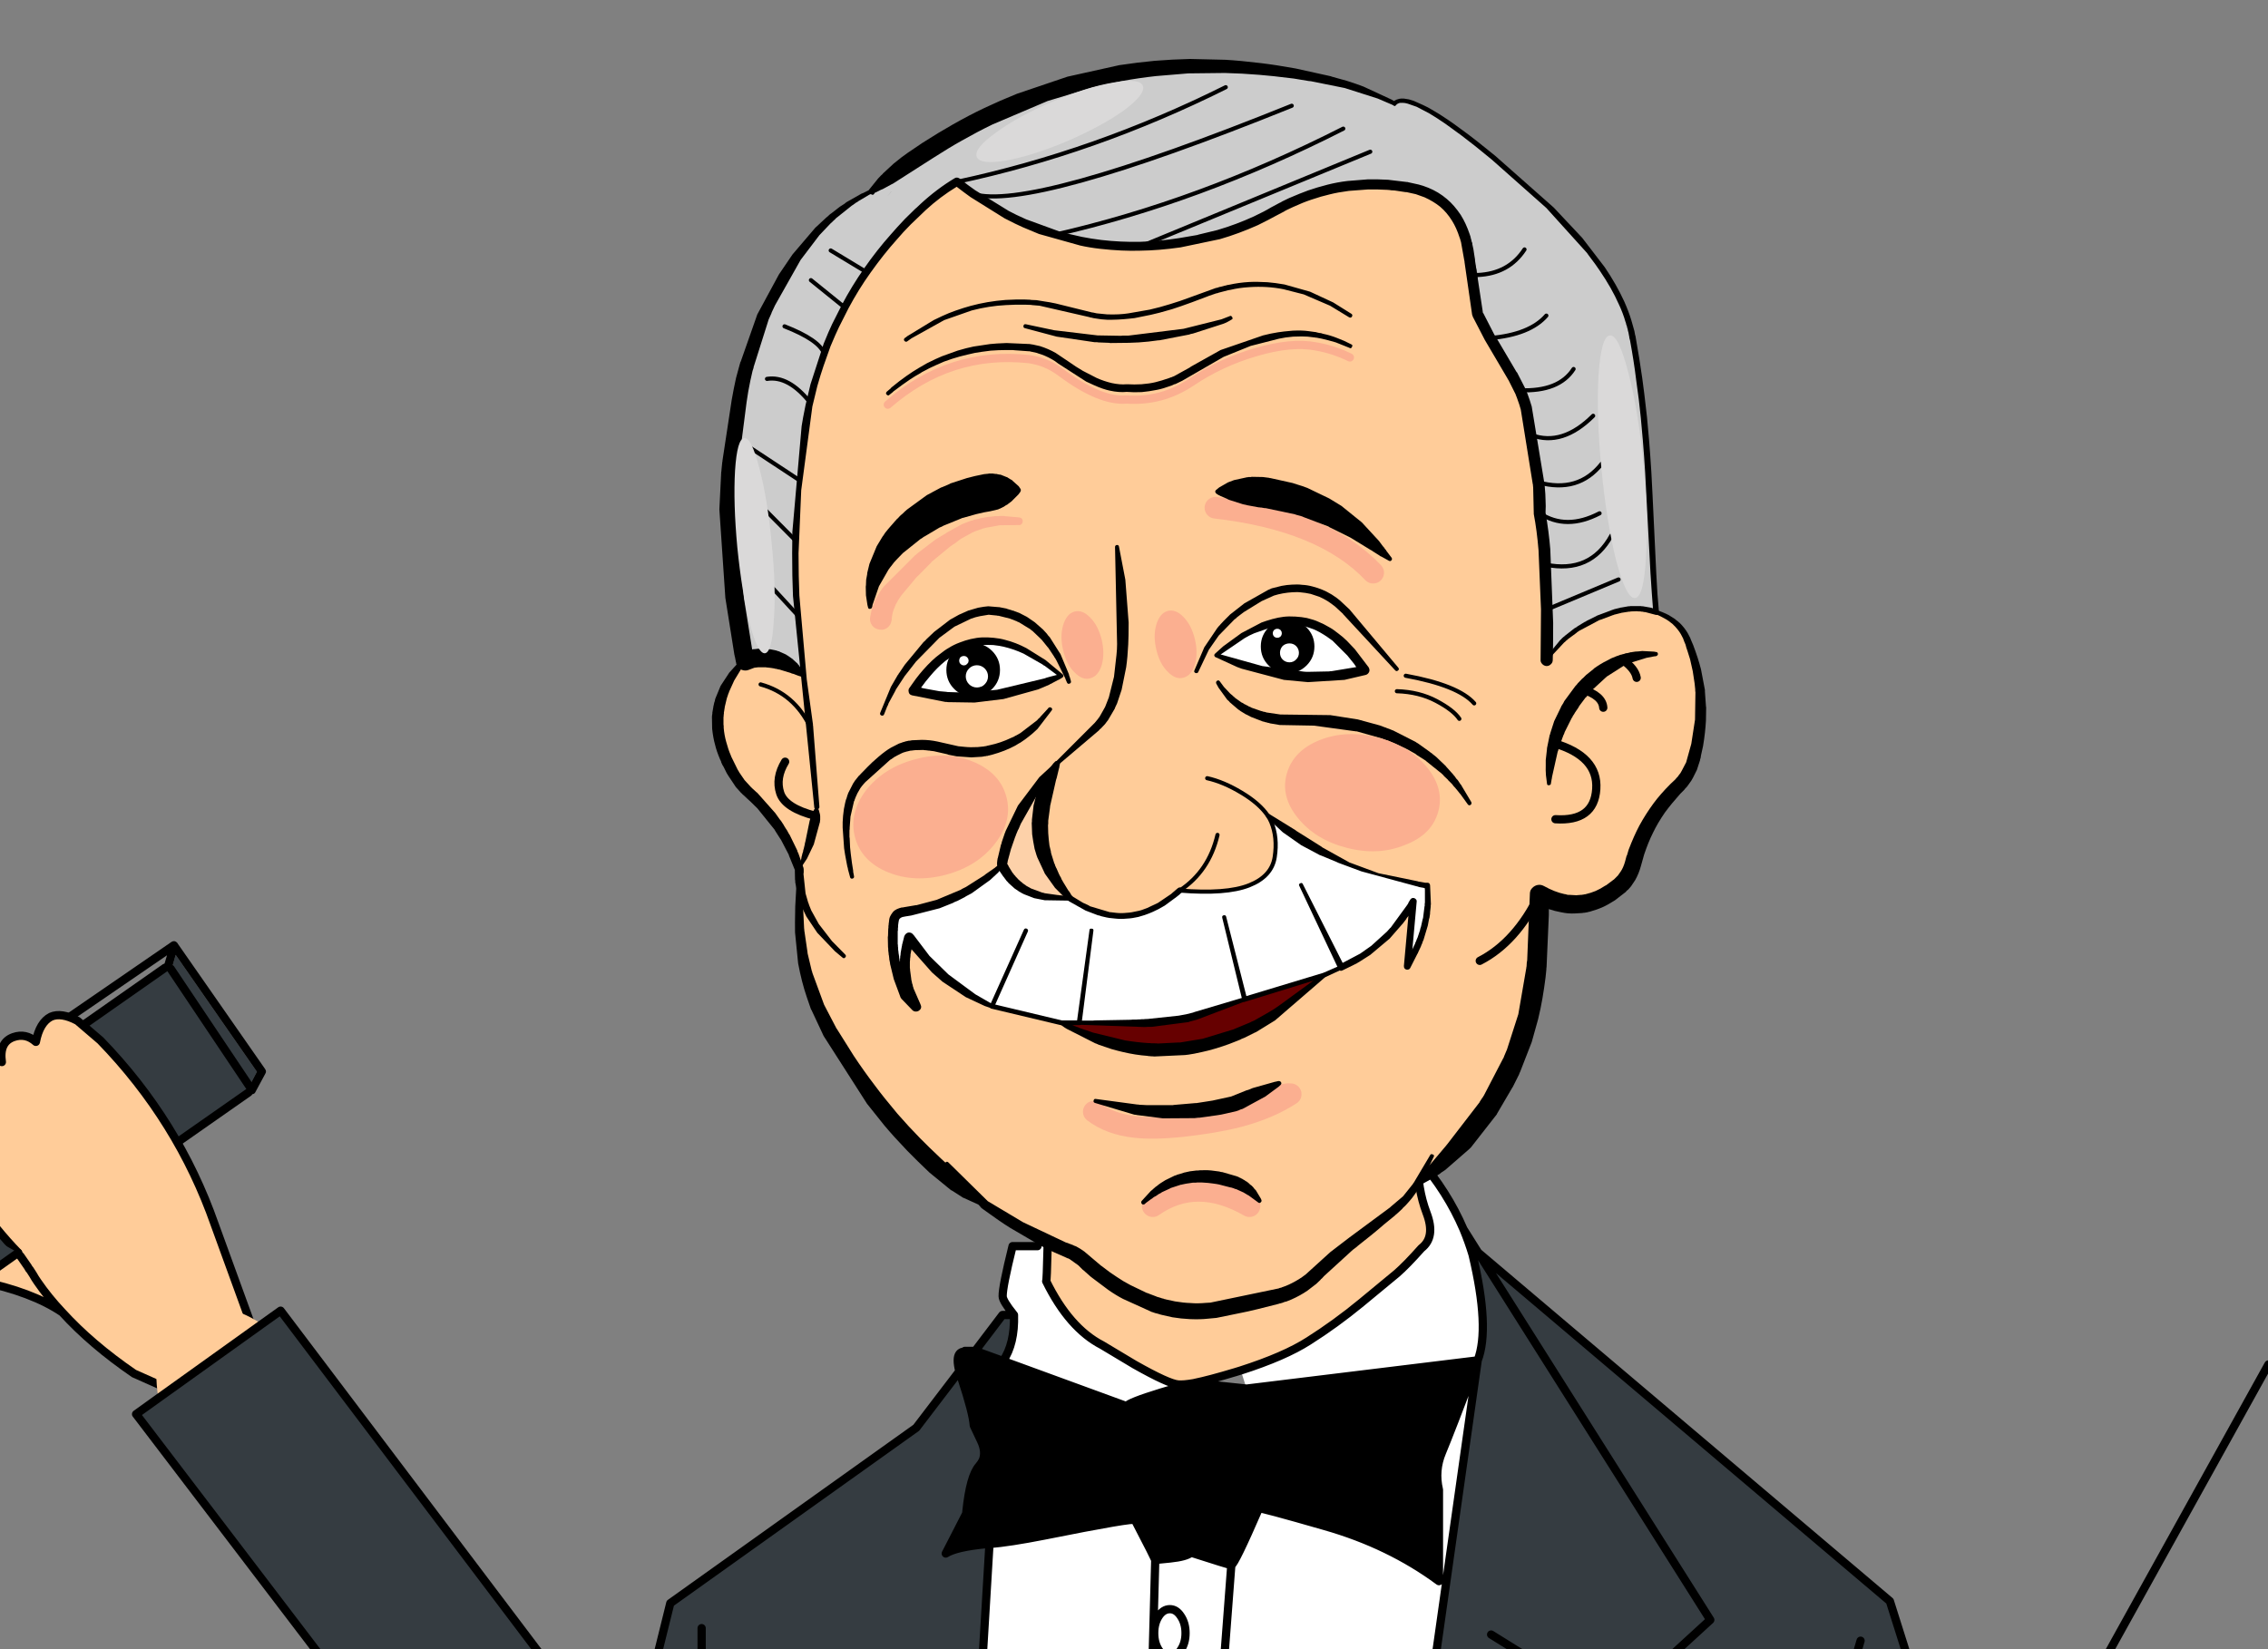<?xml version="1.0" encoding="utf-8"?><svg id="YAKS-2" image-rendering="auto" baseProfile="basic" version="1.1" x="0px" y="0px" width="550" height="400" xmlns="http://www.w3.org/2000/svg" xmlns:xlink="http://www.w3.org/1999/xlink"><rect width="100%" height="100%" fill="#808080" stroke="none"/><g id=".__D0.__9C.__D0.__BE.__D0.__BD.__D1.__82.__D0.__B0.__D0.__B6.__D0.__BD.__D1.__8B.__D0.__B9-.__D0.__BA.__D0.__B0.__D0.__B4.__D1.__80-1" overflow="visible"><g display="none"><g id=".__D0.__90.__D0.__BD.__D0.__B8.__D0.__BC.__D0.__B0.__D1.__86.__D0.__B8.__D1.__8F-3" transform="translate(313.45 363.65)"><g id="Анимация 3_0.0"><g><g id="Layer8_0_FILL"><path fill="#FFF" stroke="none" d="M-31.8 72.35Q-33.2 72.35 -34.2 73.95 -34.75 74.9 -34.95 76.05 -35.15 76.9 -35.15 77.9 -35.15 78.6 -35.05 79.25 -34.85 80.7 -34.2 81.8 -33.2 83.45 -31.8 83.45 -30.4 83.45 -29.45 81.8 -28.45 80.2 -28.45 77.9 -28.45 75.6 -29.45 73.95 -30.4 72.35 -31.8 72.35M-29.65 14.4Q-33.05 14.7 -33.3 14.85L-34.95 76.05Q-34.75 74.9 -34.2 73.95 -33.2 72.35 -31.8 72.35 -30.4 72.35 -29.45 73.95 -28.45 75.6 -28.45 77.9 -28.45 80.2 -29.45 81.8 -30.4 83.45 -31.8 83.45 -33.2 83.45 -34.2 81.8 -34.85 80.7 -35.05 79.25L-35.45 93.6 -20.75 93.6 -14.85 16Q-15.6 15.9 -24.6 13 -25.8 14 -29.65 14.4M-27.1 28.4Q-25.95 30.1 -25.95 32.5 -25.95 34.9 -27.1 36.6 -28.2 38.3 -29.75 38.3 -31.35 38.3 -32.45 36.6 -33.55 34.9 -33.55 32.5 -33.55 30.1 -32.45 28.4 -31.35 26.7 -29.75 26.7 -28.2 26.7 -27.1 28.4M-25.95 32.5Q-25.95 30.1 -27.1 28.4 -28.2 26.7 -29.75 26.7 -31.35 26.7 -32.45 28.4 -33.55 30.1 -33.55 32.5 -33.55 34.9 -32.45 36.6 -31.35 38.3 -29.75 38.3 -28.2 38.3 -27.1 36.6 -25.95 34.9 -25.95 32.5M-33.3 14.85Q-33.4 14.3 -38.2 5.1 -38.2 4.45 -60.2 8.85 -68.6 10.5 -73.5 10.9L-78.45 93.6 -35.45 93.6 -35.05 79.25Q-35.15 78.6 -35.15 77.9 -35.15 76.9 -34.95 76.05L-33.3 14.85M-61.85 -61.35L-67.9 -61.35Q-70.35 -51.45 -70.3 -49.2 -70.3 -48.05 -67.55 -44.65 -67.4 -39.1 -69.15 -35.3 -69.65 -34.35 -70.2 -33.5L-40.25 -22.55Q-39.7 -23.45 -31.9 -25.85 -25.3 -27.85 -24.1 -28.1 -26.4 -27.7 -27.7 -27.8 -30.05 -27.95 -38.35 -32.65L-46.2 -37.35Q-54.15 -41.45 -59.75 -52.85 -59.6 -52.7 -59.4 -61.25L-61.85 -61.35M36.25 -11.35Q34.4 -6.95 35.5 -2.25L35.5 19.9Q23.45 11 7.85 6.55 -7.8 2.05 -8.15 2.25 -14.05 15.85 -14.85 16L-20.75 93.6 26.85 93.6 44.9 -33.65Q38.1 -15.75 36.25 -11.35M43.65 -59.3Q42.7 -62.45 41.45 -65.45L30.65 -82.5 30.35 -82.5 30.35 -82.45Q30.25 -75.35 32.5 -69.4 34.75 -63.55 31.25 -60.85 27.7 -56.85 25.3 -54.75 22.85 -52.7 16.65 -47.6 10.45 -42.5 3.9 -38.35 1.45 -36.8 -1.8 -35.3 -6.35 -33.2 -12.55 -31.2L-11.15 -26.8 44.9 -33.65Q45.2 -34.4 45.45 -35.3 47.5 -43.2 43.65 -59.3Z"/><path fill="#353C41" stroke="none" d="M-80.25 -29.25Q-80.6 -30.2 -80.8 -31L-91.25 -17.3 -150.9 25.25 -166.6 88.55 -123.6 93.6 -123.55 93.6 -78.5 93.6 -73.55 10.9Q-74.025 10.902 -74.5 10.95 -81.65 11.65 -84.1 13.2L-79.2 3.65 -79.2 3.45Q-79.156 3.275 -79.1 3.1L-79.1 3.05Q-78.2 -5.6 -76.05 -8 -75.45 -8.7 -75.1 -9.45 -75.6 -12.7 -77.35 -17.8 -77.35 -17.85 -77.3 -17.85 -77.5 -20.9 -80.25 -29.25M-143.3 90.55L-143.3 31.3 -143.3 90.55M-77.5 -35.3L-77.5 -35.25 -77.45 -35.25 -77.5 -35.3M-67.55 -44.65L-70.35 -44.65 -76.95 -35.95 -70.2 -33.5Q-69.65 -34.35 -69.15 -35.3 -67.4 -39.1 -67.55 -44.65M106.85 69.3L98.25 93.6 166.6 93.6 144.85 24.75 45 -59.8 101.3 29.3 77.5 51.1 106.85 69.3M122.55 86L137.75 34.35 122.55 86M45 -59.8L43.65 -59.3Q47.5 -43.2 45.45 -35.3 45.2 -34.4 44.9 -33.65L26.85 93.6 98.25 93.6 106.85 69.3 77.5 51.1 48.15 32.85 77.5 51.1 101.3 29.3 45 -59.8Z"/><path fill="#000" stroke="none" d="M-77.45 -35.3L-76.95 -35.95 -79.45 -35.95Q-77.75 -35.9 -77.45 -35.3M-77.5 -35.25L-77.55 -35.3Q-79.9 -36.3 -80.75 -35.3 -81.65 -34.25 -80.8 -31L-77.5 -35.25M35.5 -2.25Q34.4 -6.95 36.25 -11.35 38.1 -15.75 44.9 -33.65L-11.15 -26.8 -23.85 -28.15Q-24 -28.15 -24.1 -28.1 -25.3 -27.85 -31.9 -25.85 -39.7 -23.45 -40.25 -22.55L-70.2 -33.5 -76.95 -35.95 -77.45 -35.3 -77.45 -35.25 -77.5 -35.25 -80.8 -31Q-80.6 -30.2 -80.25 -29.25 -77.5 -20.9 -77.3 -17.85L-75.55 -14.15Q-74.3 -11.5 -75.1 -9.45 -75.45 -8.7 -76.05 -8 -78.2 -5.6 -79.1 3.05L-79.1 3.1Q-79.15 3.275 -79.15 3.45L-79.2 3.65 -84.1 13.2Q-81.65 11.65 -74.5 10.95 -74.025 10.902 -73.55 10.9L-73.5 10.9Q-68.6 10.5 -60.2 8.85 -38.2 4.45 -38.2 5.1 -33.4 14.3 -33.3 14.85 -33.05 14.7 -29.65 14.4 -25.8 14 -24.6 13 -15.6 15.9 -14.85 16 -14.05 15.85 -8.15 2.25 -7.8 2.05 7.85 6.55 23.45 11 35.5 19.9L35.5 -2.25Z"/><path fill="#FC9" stroke="none" d="M30.95 -88.95Q30.95 -89.05 13.7 -91.2 -3.6 -93.3 -3.6 -93.45 -3.6 -93.7 -51.35 -93.3L-59.25 -71.9Q-59.35 -65.5 -59.4 -61.25 -59.6 -52.7 -59.75 -52.85 -54.15 -41.45 -46.2 -37.35L-38.35 -32.65Q-30.05 -27.95 -27.7 -27.8 -26.4 -27.7 -24.1 -28.1 -24 -28.15 -23.85 -28.15 -20.15 -28.9 -13.85 -30.8 -13.2 -31 -12.55 -31.2 -6.35 -33.2 -1.8 -35.3 1.45 -36.8 3.9 -38.35 10.45 -42.5 16.65 -47.6 22.85 -52.7 25.3 -54.75 27.7 -56.85 31.25 -60.85 34.75 -63.55 32.5 -69.4 30.25 -75.35 30.35 -82.45L30.35 -82.5Q30.35 -82.6 30.35 -82.7 30.95 -88.8 30.95 -88.95Z"/></g><path id="Layer8_0_1_STROKES" stroke="#000" stroke-width="2" stroke-linejoin="round" stroke-linecap="round" fill="none" d="M43.65 -59.3Q42.7 -62.45 41.45 -65.45M30.35 -82.5L30.35 -82.45Q30.25 -75.35 32.5 -69.4 34.75 -63.55 31.25 -60.85 27.7 -56.85 25.3 -54.75 22.85 -52.7 16.65 -47.6 10.45 -42.5 3.9 -38.35 1.45 -36.8 -1.8 -35.3 -6.35 -33.2 -12.55 -31.2M-11.15 -26.8L44.9 -33.65Q45.2 -34.4 45.45 -35.3 47.5 -43.2 43.65 -59.3M45 -59.8L41.45 -65.45Q37.55 -74.55 30.65 -82.5M30.35 -82.5Q30.35 -82.6 30.35 -82.7 30.95 -88.8 30.95 -88.95 30.95 -89.05 13.7 -91.2 -3.6 -93.3 -3.6 -93.45 -3.6 -93.7 -51.35 -93.3L-59.25 -71.9Q-59.35 -65.5 -59.4 -61.25 -59.6 -52.7 -59.75 -52.85 -54.15 -41.45 -46.2 -37.35L-38.35 -32.65Q-30.05 -27.95 -27.7 -27.8 -26.4 -27.7 -24.1 -28.1 -24 -28.15 -23.85 -28.15 -20.15 -28.9 -13.85 -30.8 -13.2 -31 -12.55 -31.2M-73.5 10.9Q-68.6 10.5 -60.2 8.85 -38.2 4.45 -38.2 5.1 -33.4 14.3 -33.3 14.85 -33.05 14.7 -29.65 14.4 -25.8 14 -24.6 13 -15.6 15.9 -14.85 16 -14.05 15.85 -8.15 2.25 -7.8 2.05 7.85 6.55 23.45 11 35.5 19.9L35.5 -2.25Q34.4 -6.95 36.25 -11.35 38.1 -15.75 44.9 -33.65L26.85 93.6 98.25 93.6 106.85 69.3 77.5 51.1 48.15 32.85M122.55 86L137.75 34.35M77.5 51.1L101.3 29.3 45 -59.8 144.85 24.75 166.6 93.6 98.25 93.6M-61.85 -61.35L-67.9 -61.35Q-70.35 -51.45 -70.3 -49.2 -70.3 -48.05 -67.55 -44.65 -67.4 -39.1 -69.15 -35.3 -69.65 -34.35 -70.2 -33.5L-40.25 -22.55Q-39.7 -23.45 -31.9 -25.85 -25.3 -27.85 -24.1 -28.1M-67.55 -44.65L-70.35 -44.65 -76.95 -35.95 -70.2 -33.5M-77.5 -35.3L-77.5 -35.25 -77.45 -35.25M-77.5 -35.3L-77.45 -35.3Q-77.75 -35.9 -79.45 -35.95L-76.95 -35.95 -77.45 -35.3 -77.45 -35.25M-77.5 -35.25L-77.55 -35.3Q-79.9 -36.3 -80.75 -35.3 -81.65 -34.25 -80.8 -31L-77.5 -35.25ZM-80.8 -31Q-80.6 -30.2 -80.25 -29.25 -77.5 -20.9 -77.3 -17.85L-75.55 -14.15Q-74.3 -11.5 -75.1 -9.45 -75.45 -8.7 -76.05 -8 -78.2 -5.6 -79.1 3.05L-79.1 3.1Q-79.15 3.275 -79.15 3.45L-79.2 3.65 -84.1 13.2Q-81.65 11.65 -74.5 10.95 -74.025 10.902 -73.55 10.9L-73.5 10.9 -78.45 93.6 -35.45 93.6 -35.05 79.25Q-35.15 78.6 -35.15 77.9 -35.15 76.9 -34.95 76.05L-33.3 14.85M-11.15 -26.8L-23.85 -28.15M-80.8 -31L-91.25 -17.3 -150.9 25.25 -166.6 88.55 -123.6 93.6 -123.55 93.6M-25.95 32.5Q-25.95 34.9 -27.1 36.6 -28.2 38.3 -29.75 38.3 -31.35 38.3 -32.45 36.6 -33.55 34.9 -33.55 32.5 -33.55 30.1 -32.45 28.4 -31.35 26.7 -29.75 26.7 -28.2 26.7 -27.1 28.4 -25.95 30.1 -25.95 32.5ZM-78.5 93.6L-78.45 93.6M-34.95 76.05Q-34.75 74.9 -34.2 73.95 -33.2 72.35 -31.8 72.35 -30.4 72.35 -29.45 73.95 -28.45 75.6 -28.45 77.9 -28.45 80.2 -29.45 81.8 -30.4 83.45 -31.8 83.45 -33.2 83.45 -34.2 81.8 -34.85 80.7 -35.05 79.25M-35.45 93.6L-20.75 93.6 -14.85 16M-143.3 90.55L-143.3 31.3M-20.75 93.6L26.85 93.6"/></g></g></g><animate attributeName="display" repeatCount="indefinite" dur="3.583s" keyTimes="0;.012;1" values="none;inline;inline"/></g><g><g><g id="Layer1_0_FILL"><path fill="#FFF" stroke="none" d="M285 441.5Q285 439.2 284 437.55 283.05 435.95 281.65 435.95 280.25 435.95 279.25 437.55 278.7 438.5 278.5 439.65 278.3 440.5 278.3 441.5 278.3 442.2 278.4 442.85 278.6 444.3 279.25 445.4 280.25 447.05 281.65 447.05 283.05 447.05 284 445.4 285 443.8 285 441.5M298.6 379.6Q297.85 379.5 288.85 376.6 287.65 377.6 283.8 378 280.4 378.3 280.15 378.45L278.5 439.65Q278.7 438.5 279.25 437.55 280.25 435.95 281.65 435.95 283.05 435.95 284 437.55 285 439.2 285 441.5 285 443.8 284 445.4 283.05 447.05 281.65 447.05 280.25 447.05 279.25 445.4 278.6 444.3 278.4 442.85L278 457.2 292.7 457.2 298.6 379.6M283.7 390.3Q285.25 390.3 286.35 392 287.5 393.7 287.5 396.1 287.5 398.5 286.35 400.2 285.25 401.9 283.7 401.9 282.1 401.9 281 400.2 279.9 398.5 279.9 396.1 279.9 393.7 281 392 282.1 390.3 283.7 390.3M286.35 392Q285.25 390.3 283.7 390.3 282.1 390.3 281 392 279.9 393.7 279.9 396.1 279.9 398.5 281 400.2 282.1 401.9 283.7 401.9 285.25 401.9 286.35 400.2 287.5 398.5 287.5 396.1 287.5 393.7 286.35 392M275.25 368.7Q275.25 368.05 253.25 372.45 244.85 374.1 239.95 374.5L235 457.2 278 457.2 278.4 442.85Q278.3 442.2 278.3 441.5 278.3 440.5 278.5 439.65L280.15 378.45Q280.05 377.9 275.25 368.7M289.35 335.5Q287.05 335.9 285.75 335.8 283.4 335.65 275.1 330.95L267.25 326.25Q259.3 322.15 253.7 310.75 253.85 310.9 254.05 302.35L251.6 302.25 245.55 302.25Q243.1 312.15 243.15 314.4 243.15 315.55 245.9 318.95 246.1 325.9 243.25 330.1L273.2 341.05Q273.75 340.15 281.55 337.75 288.15 335.75 289.35 335.5M349.7 352.25Q347.85 356.65 348.95 361.35L348.95 383.5Q336.9 374.6 321.3 370.15 305.65 365.65 305.3 365.85 299.4 379.45 298.6 379.6L292.7 457.2 340.3 457.2 358.35 329.95Q351.55 347.85 349.7 352.25M344.1 281.1L343.8 281.1 343.8 281.15Q343.7 288.25 345.95 294.2 348.2 300.05 344.7 302.75 341.15 306.75 338.75 308.85 336.3 310.9 330.1 316 323.9 321.1 317.35 325.25 311.5 329 300.9 332.4L302.3 336.8 358.35 329.95Q361.35 322.15 357.1 304.3 356.15 301.15 354.9 298.15L344.1 281.1Z"/><path fill="#353C41" stroke="none" d="M245.9 318.95L243.1 318.95 236.5 327.65 243.25 330.1Q246.1 325.9 245.9 318.95M236.15 345.75Q235.95 342.7 233.2 334.35 232.85 333.4 232.65 332.6L222.2 346.3 162.55 388.85 146.85 452.15 189.85 457.2 189.9 457.2 234.95 457.2 239.9 374.5Q239.45 374.5 238.95 374.55 231.8 375.25 229.35 376.8L234.25 367.25 234.25 367.05Q234.293 366.918 234.35 366.75L234.35 366.65Q235.25 358 237.4 355.6 238 354.9 238.35 354.15 237.85 350.9 236.1 345.8 236.1 345.75 236.15 345.75M170.15 454.15L170.15 394.9 170.15 454.15M235.95 328.35L236 328.35 235.95 328.3 235.95 328.35M458.3 388.35L358.45 303.8 414.75 392.9 390.95 414.7 420.3 432.9 411.7 457.2 480.05 457.2 458.3 388.35M436 449.6L451.2 397.95 436 449.6M357.1 304.3Q361.35 322.15 358.35 329.95L340.3 457.2 411.7 457.2 420.3 432.9 390.95 414.7 361.6 396.45 390.95 414.7 414.75 392.9 358.45 303.8 357.1 304.3Z"/><path fill="#000" stroke="none" d="M235.95 328.35Q231.05 326.25 232.65 332.6L235.95 328.35M236 328.3L236.5 327.65 234 327.65Q235.7 327.7 236 328.3M348.95 361.35Q347.85 356.65 349.7 352.25 351.55 347.85 358.35 329.95L302.3 336.8 289.6 335.45Q289.45 335.45 289.35 335.5 288.15 335.75 281.55 337.75 273.75 340.15 273.2 341.05L243.25 330.1 236.5 327.65 236 328.3Q235.954 328.301 236 328.35L235.95 328.35 232.65 332.6Q232.85 333.4 233.2 334.35 235.95 342.7 236.15 345.75L237.9 349.45Q239.15 352.1 238.35 354.15 238 354.9 237.4 355.6 235.25 358 234.35 366.65L234.35 366.75Q234.3 366.918 234.3 367.05L234.25 367.25 229.35 376.8Q231.8 375.25 238.95 374.55 239.45 374.5 239.9 374.5L239.95 374.5Q244.85 374.1 253.25 372.45 275.25 368.05 275.25 368.7 280.05 377.9 280.15 378.45 280.4 378.3 283.8 378 287.65 377.6 288.85 376.6 297.85 379.5 298.6 379.6 299.4 379.45 305.3 365.85 305.65 365.65 321.3 370.15 336.9 374.6 348.95 383.5L348.95 361.35Z"/><path fill="#FC9" stroke="none" d="M344.4 274.65Q344.4 274.55 327.15 272.4 309.85 270.3 309.85 270.15 309.85 269.9 262.1 270.3L254.2 291.7Q254.1 298.1 254.05 302.35 253.85 310.9 253.7 310.75 259.3 322.15 267.25 326.25L275.1 330.95Q283.4 335.65 285.75 335.8 287.05 335.9 289.35 335.5 289.45 335.45 289.6 335.45 293.3 334.7 299.6 332.8 300.25 332.6 300.9 332.4 311.5 329 317.35 325.25 323.9 321.1 330.1 316 336.3 310.9 338.75 308.85 341.15 306.75 344.7 302.75 348.2 300.05 345.95 294.2 343.7 288.25 343.8 281.15L343.8 281.1Q343.8 281 343.8 280.9 344.4 274.8 344.4 274.65Z"/></g><path id="Layer1_0_1_STROKES" stroke="#000" stroke-width="2" stroke-linejoin="round" stroke-linecap="round" fill="none" d="M371.9 142.3L378.2 137.6 371.65 137.6M387.65 130.5L378.2 137.6 389.5 137.6M344.1 281.1Q351 289.05 354.9 298.15L358.45 303.8 458.3 388.35 480.05 457.2 411.7 457.2 340.3 457.2 292.7 457.2 278 457.2 235 457.2 234.95 457.2M189.9 457.2L189.85 457.2 146.85 452.15 162.55 388.85 222.2 346.3 232.65 332.6Q231.05 326.25 235.95 328.35L235.95 328.3 236 328.3Q235.7 327.7 234 327.65L236.5 327.65 243.1 318.95 245.9 318.95Q243.15 315.55 243.15 314.4 243.1 312.15 245.55 302.25L251.6 302.25M254.05 302.35Q254.1 298.1 254.2 291.7L262.1 270.3Q309.85 269.9 309.85 270.15 309.85 270.3 327.15 272.4 344.4 274.55 344.4 274.65 344.4 274.8 343.8 280.9 343.8 281 343.8 281.1L343.8 281.15Q343.7 288.25 345.95 294.2 348.2 300.05 344.7 302.75 341.15 306.75 338.75 308.85 336.3 310.9 330.1 316 323.9 321.1 317.35 325.25 311.5 329 300.9 332.4M302.3 336.8L358.35 329.95Q361.35 322.15 357.1 304.3 356.15 301.15 354.9 298.15M358.45 303.8L414.75 392.9 390.95 414.7 420.3 432.9 411.7 457.2M239.95 374.5Q244.85 374.1 253.25 372.45 275.25 368.05 275.25 368.7 280.05 377.9 280.15 378.45 280.4 378.3 283.8 378 287.65 377.6 288.85 376.6 297.85 379.5 298.6 379.6 299.4 379.45 305.3 365.85 305.65 365.65 321.3 370.15 336.9 374.6 348.95 383.5L348.95 361.35Q347.85 356.65 349.7 352.25 351.55 347.85 358.35 329.95L340.3 457.2M236.5 327.65L236 328.3Q235.954 328.301 236 328.35L235.95 328.35 232.65 332.6Q232.85 333.4 233.2 334.35 235.95 342.7 236.15 345.75L237.9 349.45Q239.15 352.1 238.35 354.15 238 354.9 237.4 355.6 235.25 358 234.35 366.65L234.35 366.75Q234.3 366.918 234.3 367.05L234.25 367.25 229.35 376.8Q231.8 375.25 238.95 374.55 239.45 374.5 239.9 374.5L239.95 374.5 235 457.2M302.3 336.8L289.6 335.45Q289.45 335.45 289.35 335.5 288.15 335.75 281.55 337.75 273.75 340.15 273.2 341.05L243.25 330.1 236.5 327.65M254.05 302.35Q253.85 310.9 253.7 310.75 259.3 322.15 267.25 326.25L275.1 330.95Q283.4 335.65 285.75 335.8 287.05 335.9 289.35 335.5M289.6 335.45Q293.3 334.7 299.6 332.8 300.25 332.6 300.9 332.4M245.9 318.95Q246.1 325.9 243.25 330.1M287.5 396.1Q287.5 398.5 286.35 400.2 285.25 401.9 283.7 401.9 282.1 401.9 281 400.2 279.9 398.5 279.9 396.1 279.9 393.7 281 392 282.1 390.3 283.7 390.3 285.25 390.3 286.35 392 287.5 393.7 287.5 396.1ZM280.15 378.45L278.5 439.65Q278.7 438.5 279.25 437.55 280.25 435.95 281.65 435.95 283.05 435.95 284 437.55 285 439.2 285 441.5 285 443.8 284 445.4 283.05 447.05 281.65 447.05 280.25 447.05 279.25 445.4 278.6 444.3 278.4 442.85L278 457.2M278.4 442.85Q278.3 442.2 278.3 441.5 278.3 440.5 278.5 439.65M436 449.6L451.2 397.95M390.95 414.7L361.6 396.45M170.15 454.15L170.15 394.9M298.6 379.6L292.7 457.2"/></g><animate attributeName="display" repeatCount="indefinite" dur="3.583s" keyTimes="0;.012;1" values="inline;none;none"/></g><g id="golova" transform="translate(3.15 -.7)"><animateTransform attributeName="transform" additive="replace" type="translate" repeatCount="indefinite" dur="3.583s" keyTimes="0;.012;.012;.023;.023;.047;.047;.058;.058;.07;.07;.081;.081;.093;.093;.105;.105;.116;.116;.128;.128;.14;.14;.151;.151;.163;.163;.174;.174;.186;.186;.198;.198;.209;.209;.221;.221;.233;.233;.244;.244;.256;.256;.267;.267;.279;.279;.291;.291;.302;.302;.314;.314;.326;.326;.337;.337;.349;.349;.36;.36;.372;.372;.384;.384;.395;.395;.407;.407;.419;.419;.43;.43;.442;.442;.454;.454;.465;.465;.477;.477;.488;.488;.5;.5;.512;.512;.523;.523;.535;.535;.547;.547;.558;.558;.57;.57;.581;.581;.593;.593;.605;.605;.616;.616;.628;.628;.64;.64;.651;.651;.663;.663;.674;.674;.686;.686;.698;.698;.709;.709;.721;.721;.733;.733;.744;.744;.756;.756;.768;.768;.779;.779;.791;.791;.802;.802;.814;.814;.826;.826;.837;.837;.849;.849;.861;.861;.872;.872;.884;.884;.895;.895;.907;.907;.919;.919;.93;.93;.942;.942;.954;.954;.965;.965;.977;.977;.988;.988;1" values="293.25,318.1;293.25,318.1;293.25,318.15;293.25,318.15;293.255,318.096;293.255,318.096;293.315,318.037;293.315,318.037;293.27,318.073;293.27,318.073;293.22,318.114;293.22,318.114;293.275,318.059;293.275,318.059;293.285,318.1;293.285,318.1;293.299,318.087;293.299,318.087;293.36,318.119;293.36,318.119;293.378,318.169;293.378,318.169;293.348,318.201;293.348,318.201;293.412,318.188;293.412,318.188;293.382,318.17;293.382,318.17;293.351,318.202;293.351,318.202;293.366,318.189;293.366,318.189;293.417,318.219;293.417,318.219;293.426,318.26;293.426,318.26;293.436,318.252;293.436,318.252;293.446,318.243;293.446,318.243;293.405,318.234;293.405,318.234;293.41,318.23;293.41,318.23;293.42,318.221;293.42,318.221;293.416,318.216;293.416,318.216;293.421,318.261;293.421,318.261;293.395,318.217;293.395,318.217;293.358,318.156;293.358,318.156;293.402,318.169;293.402,318.169;293.388,318.183;293.388,318.183;293.364,318.205;293.364,318.205;293.398,318.188;293.398,318.188;293.459,318.214;293.459,318.214;293.416,318.254;293.416,318.254;293.372,318.186;293.372,318.186;293.367,318.253;293.367,318.253;293.441,318.287;293.441,318.287;293.424,318.181;293.424,318.181;293.374,318.219;293.374,318.219;293.457,318.239;293.457,318.239;293.388,318.225;293.388,318.225;293.506,318.219;293.506,318.219;293.512,318.294;293.512,318.294;293.462,318.263;293.462,318.263;293.485,318.283;293.485,318.283;293.496,318.27;293.496,318.27;293.446,318.305;293.446,318.305;293.457,318.288;293.457,318.288;293.425,318.331;293.425,318.331;293.518,318.392;293.518,318.392;293.439,318.287;293.439,318.287;293.487,318.37;293.487,318.37;293.405,318.392;293.405,318.392;293.479,318.313;293.479,318.313;293.455,318.332;293.455,318.332;293.436,318.29;293.436,318.29;293.479,318.352;293.479,318.352;293.415,318.343;293.415,318.343;293.441,318.471;293.441,318.471;293.442,318.403;293.442,318.403;293.461,318.435;293.461,318.435;293.432,318.472;293.432,318.472;293.419,318.4;293.419,318.4;293.498,318.373;293.498,318.373;293.406,318.386;293.406,318.386;293.529,318.335;293.529,318.335;293.347,318.379;293.347,318.379;293.369,318.327;293.369,318.327;293.46,318.35;293.46,318.35;293.516,318.27;293.516,318.27;293.399,318.326;293.399,318.326;293.423,318.35;293.423,318.35;293.336,318.291;293.336,318.291;293.417,318.279;293.417,318.279;293.374,318.299;293.374,318.299;293.382,318.239;293.382,318.239;293.391,318.227;293.391,318.227;293.289,318.225;293.289,318.225;293.304,318.209;293.304,318.209;293.353,318.224;293.353,318.224;293.285,318.16;293.285,318.16;293.274,318.084;293.274,318.084;293.298,318.121;293.298,318.121;293.272,318.108;293.272,318.108;293.286,318.154;293.286,318.154;293.25,318.1;293.25,318.1" calcMode="discrete"/><animateTransform attributeName="transform" additive="sum" type="rotate" repeatCount="indefinite" dur="3.583s" keyTimes="0;.012;.012;.023;.023;.035;.035;.047;.047;.058;.058;.07;.07;.081;.081;.093;.093;.105;.105;.116;.116;.128;.128;.14;.14;.151;.151;.163;.163;.174;.174;.186;.186;.198;.198;.209;.209;.221;.221;.233;.233;.244;.244;.256;.256;.267;.267;.279;.279;.291;.291;.302;.302;.314;.314;.326;.326;.337;.337;.349;.349;.36;.36;.372;.372;.384;.384;.395;.395;.407;.407;.419;.419;.43;.43;.442;.442;.454;.454;.465;.465;.477;.477;.488;.488;.5;.5;.512;.512;.523;.523;.535;.535;.547;.547;.558;.558;.57;.57;.581;.581;.593;.593;.605;.605;.616;.616;.628;.628;.64;.64;.651;.651;.663;.663;.674;.674;.686;.686;.698;.698;.709;.709;.721;.721;.733;.733;.744;.744;.756;.756;.768;.768;.779;.779;.791;.791;.802;.802;.814;.814;.826;.826;.837;.837;.849;.849;.861;.861;.872;.872;.884;.884;.895;.895;.907;.907;.919;.919;.93;.93;.942;.942;.954;.954;.965;.965;.977;.977;.988;.988;1" values="0,0,0;0,0,0;-.001,0,0;-.001,0,0;-.002,0,0;-.002,0,0;-.004,0,0;-.004,0,0;-.009,0,0;-.009,0,0;-.013,0,0;-.013,0,0;-.019,0,0;-.019,0,0;-.025,0,0;-.025,0,0;-.033,0,0;-.033,0,0;-.043,0,0;-.043,0,0;-.052,0,0;-.052,0,0;-.251,0,0;-.251,0,0;-.263,0,0;-.263,0,0;-.276,0,0;-.276,0,0;-.289,0,0;-.289,0,0;-.302,0,0;-.302,0,0;-.312,0,0;-.312,0,0;-.51,0,0;-.51,0,0;-.518,0,0;-.518,0,0;-.526,0,0;-.526,0,0;-.533,0,0;-.533,0,0;-.539,0,0;-.539,0,0;-.544,0,0;-.544,0,0;-.548,0,0;-.548,0,0;-.551,0,0;-.551,0,0;-.552,0,0;-.552,0,0;-.71,0,0;-.71,0,0;-.55,0,0;-.55,0,0;-.543,0,0;-.543,0,0;-.532,0,0;-.532,0,0;-.515,0,0;-.515,0,0;-.307,0,0;-.307,0,0;-.282,0,0;-.282,0,0;-.251,0,0;-.251,0,0;-.03,0,0;-.03,0,0;.009,0,0;.009,0,0;.053,0,0;.053,0,0;.289,0,0;.289,0,0;.531,0,0;.531,0,0;.776,0,0;.776,0,0;1.026,0,0;1.026,0,0;1.281,0,0;1.281,0,0;1.54,0,0;1.54,0,0;1.794,0,0;1.794,0,0;2.045,0,0;2.045,0,0;2.29,0,0;2.29,0,0;2.532,0,0;2.532,0,0;2.768,0,0;2.768,0,0;3,0,0;3,0,0;3.04,0,0;3.04,0,0;3.261,0,0;3.261,0,0;3.291,0,0;3.291,0,0;3.506,0,0;3.506,0,0;3.527,0,0;3.527,0,0;3.542,0,0;3.542,0,0;3.555,0,0;3.555,0,0;3.562,0,0;3.562,0,0;3.757,0,0;3.757,0,0;3.563,0,0;3.563,0,0;3.555,0,0;3.555,0,0;3.544,0,0;3.544,0,0;3.528,0,0;3.528,0,0;3.506,0,0;3.506,0,0;3.291,0,0;3.291,0,0;3.26,0,0;3.26,0,0;3.037,0,0;3.037,0,0;2.809,0,0;2.809,0,0;2.764,0,0;2.764,0,0;2.526,0,0;2.526,0,0;2.283,0,0;2.283,0,0;2.035,0,0;2.035,0,0;1.783,0,0;1.783,0,0;1.531,0,0;1.531,0,0;1.284,0,0;1.284,0,0;1.04,0,0;1.04,0,0;.803,0,0;.803,0,0;.757,0,0;.757,0,0;.529,0,0;.529,0,0;.306,0,0;.306,0,0;.275,0,0;.275,0,0;.061,0,0;.061,0,0;.038,0,0;.038,0,0;.023,0,0;.023,0,0;.01,0,0;.01,0,0;.003,0,0;.003,0,0;0,0,0;0,0,0" calcMode="discrete"/><animateTransform attributeName="transform" additive="sum" type="scale" repeatCount="indefinite" dur="3.583s" keyTimes="0;.581;.581;.663;.663;.674;.674;.744;.744;1" values="1,1;1,1;1,.999;1,.999;1,1;1,1;1,.999;1,.999;1,1;1,1" calcMode="discrete"/><animateTransform attributeName="transform" additive="sum" type="translate" repeatCount="indefinite" dur="3.583s" keyTimes="0;.012;.012;.023;.023;.093;.093;.105;.105;.128;.128;.14;.14;.151;.151;.163;.163;.198;.198;.209;.209;.221;.221;.256;.256;.267;.267;.291;.291;.302;.302;.314;.314;.326;.326;.337;.337;.349;.349;.36;.36;.384;.384;.395;.395;.407;.407;.419;.419;.43;.43;.442;.442;.454;.454;.465;.465;.477;.477;.488;.488;.5;.5;.512;.512;.523;.523;.535;.535;.547;.547;.57;.57;.581;.581;.593;.593;.605;.605;.616;.616;.628;.628;.651;.651;.663;.663;.709;.709;.721;.721;.733;.733;.744;.744;.756;.756;.768;.768;.779;.779;.791;.791;.802;.802;.814;.814;.826;.826;.837;.837;.849;.849;.861;.861;.872;.872;.884;.884;.895;.895;.907;.907;.93;.93;.954;.954;.965;.965;.977;.977;.988;.988;1" values="-290.1,-318.8;-290.1,-318.8;-290.15,-318.75;-290.15,-318.75;-290.15,-318.7;-290.15,-318.7;-290.15,-318.75;-290.15,-318.75;-290.2,-318.7;-290.2,-318.7;-290.25,-318.9;-290.25,-318.9;-290.25,-318.85;-290.25,-318.85;-290.3,-318.85;-290.3,-318.85;-290.25,-318.85;-290.25,-318.85;-290.25,-318.9;-290.25,-318.9;-290.3,-318.85;-290.3,-318.85;-290.25,-318.85;-290.25,-318.85;-290.2,-318.8;-290.2,-318.8;-290.25,-318.85;-290.25,-318.85;-290.25,-318.9;-290.25,-318.9;-290.2,-319;-290.2,-319;-290.25,-318.95;-290.25,-318.95;-290.3,-318.95;-290.3,-318.95;-290.25,-318.95;-290.25,-318.95;-290.25,-319;-290.25,-319;-290.25,-318.95;-290.25,-318.95;-290.25,-319.05;-290.25,-319.05;-290.15,-318.8;-290.15,-318.8;-290.15,-318.9;-290.15,-318.9;-290.2,-318.95;-290.2,-318.95;-290.25,-318.85;-290.25,-318.85;-290.15,-318.9;-290.15,-318.9;-290.25,-318.9;-290.25,-318.9;-290.2,-318.9;-290.2,-318.9;-290.3,-318.9;-290.3,-318.9;-290.25,-318.85;-290.25,-318.85;-290.15,-318.85;-290.15,-318.85;-290.2,-318.85;-290.2,-318.85;-290.25,-318.85;-290.25,-318.85;-290.25,-318.9;-290.25,-318.9;-290.2,-318.9;-290.2,-318.9;-290.25,-318.95;-290.25,-318.95;-290.2,-318.8;-290.2,-318.8;-290.25,-318.95;-290.25,-318.95;-290.2,-318.95;-290.2,-318.95;-290.25,-318.9;-290.25,-318.9;-290.2,-318.9;-290.2,-318.9;-290.25,-318.85;-290.25,-318.85;-290.25,-318.8;-290.25,-318.8;-290.25,-318.85;-290.25,-318.85;-290.25,-318.8;-290.25,-318.8;-290.3,-318.75;-290.3,-318.75;-290.25,-318.75;-290.25,-318.75;-290.3,-318.75;-290.3,-318.75;-290.25,-318.85;-290.25,-318.85;-290.25,-318.75;-290.25,-318.75;-290.35,-318.8;-290.35,-318.8;-290.35,-318.7;-290.35,-318.7;-290.25,-318.75;-290.25,-318.75;-290.3,-318.8;-290.3,-318.8;-290.25,-318.8;-290.25,-318.8;-290.35,-318.8;-290.35,-318.8;-290.3,-318.85;-290.3,-318.85;-290.25,-318.8;-290.25,-318.8;-290.3,-318.8;-290.3,-318.8;-290.2,-318.8;-290.2,-318.8;-290.3,-318.8;-290.3,-318.8;-290.25,-318.75;-290.25,-318.75;-290.3,-318.75;-290.3,-318.75;-290.25,-318.75;-290.25,-318.75;-290.25,-318.8;-290.25,-318.8;-290.1,-318.8;-290.1,-318.8" calcMode="discrete"/><g><g id="Layer7_0_FILL"><path fill="#FC9" stroke="none" d="M191.6 164.45Q190.85 163.85 190.05 163.25 185.15 159.55 179.25 160.5L177.6 161.05Q176.85 161.55 176.3 162.15 166.25 174.05 174.95 188.7 176.35 191.05 178.35 192.85 187.2 200.75 190.65 211.5 193.735 205.102 194.65 198.6 187.248 196.704 186.05 193.05 184.850 189.393 187.25 185.45 184.850 189.393 186.05 193.05 187.248 196.704 194.65 198.6 194.848 197.457 194.95 196.3L193.35 177.1Q189.433 168.913 181.3 166.7 189.433 168.913 193.35 177.1L191.6 164.45M353.3 64Q353 61.2 352.25 58.55 349 47.55 337.35 46 320.9 43.5 306.1 51.85 296.6 57.25 285.9 59.1 279.595 60.283 273.55 60.4 262.684 60.697 252.65 57.6 242.310 54.454 232.85 47.75 230.877 46.345 228.95 44.8 223.85 47.8 218.9 52.65 212.105 59.233 206.95 66.65 204.069 70.839 201.7 75.25 198.818 80.664 196.7 86.45 194.601 92.156 193.25 98.25 192.403 101 191.85 105.9 191.065 111.487 190.55 117.05 189.922 124.435 189.75 131.8 189.615 140.805 190.2 149.8 190.658 157.148 191.6 164.45L193.35 177.1 194.95 196.3Q194.848 197.457 194.65 198.6 193.735 205.102 190.65 211.5 190.7 211.75 190.7 212 190.3 222.95 201.5 232.6 190.3 222.95 190.7 212 190.7 211.75 190.65 211.5 190.5 218.1 190.7 224.7 191.2 238.9 198.25 251.2 213.2 277.4 235.7 292.95L226.5 283 235.7 292.95Q246.3 300.3 255.9 304.1 258.05 304.9 259.75 306.5 267.35 313.75 276.85 317.1 285.05 319.85 293.6 318.1 301.5 316.55 306.85 315.1 312.25 313.646 316.35 309.5 320.5 305.363 324.9 302 329.35 298.675 334.05 294.95 338.75 291.239 340.4 287.95L344.1 281.15 340.4 287.95Q366.35 267.75 369.45 235.6 370.3 226.55 370.15 217.65 364.536 229.207 355.7 233.75 364.536 229.207 370.15 217.65 380.25 223.25 389.2 215.95 392 213.7 392.9 210.15 395.7 199.35 403.9 191.35 406.6 188.65 407.65 184.75 411.75 169.65 406 155.8 404.05 151.1 398.5 149.2 393.2 147.3 387.05 149.6 385.8 150.05 384.55 150.55 376.206 154.228 371.95 160.75 372.106 154.596 372 148.5 371.931 143.051 371.65 137.65 371.328 131.400 370.25 125.2 370.391 121.441 369.9 117.7 369.233 111.951 368.3 106.25 368.038 104.597 367.75 102.95 367.038 98.941 365.45 95.35 364.580 93.387 363.45 91.55 360.75 87.15 358.2 82.7L355.2 76.9 353.3 64M331.55 134.2Q332.75 135.3 334 136.35 332.75 135.3 331.55 134.2 314.75 118 291.85 120 314.75 118 331.55 134.2M337.75 164.6Q350.551 166.940 354.35 171.3 350.551 166.940 337.75 164.6M345.15 170.7Q349.337 172.935 350.75 175.05 349.337 172.935 345.15 170.7 341.012 168.514 335.6 168.35 341.012 168.514 345.15 170.7M390.4 160.8Q393.364 162.925 393.75 165.1 393.364 162.925 390.4 160.8 385.036 162.893 380.65 167.95 385.454 169.432 385.65 172.35 385.454 169.432 380.65 167.95 380.381 168.240 380.1 168.55 375.544 174.076 373.7 180.95 384.471 184.148 383.95 192.05 383.435 200.007 374.05 199.4 383.435 200.007 383.95 192.05 384.471 184.148 373.7 180.95 372.5 185.559 372.5 190.75 372.5 185.559 373.7 180.95 375.544 174.076 380.1 168.55 380.381 168.240 380.65 167.95 385.036 162.893 390.4 160.8 394.218 159.35 398.5 159.35 394.218 159.35 390.4 160.8M339.6 219.35Q339.25 219.95 338.9 220.55 332.85 230.65 322.15 235.3L318.15 237.15Q313.1 241.4 307.9 245.4 304 248.4 299.65 250.4 276.8 261.15 254.25 248.8L237.45 244.75Q224.9 239.45 217.35 228.1 217.05 229.2 216.8 230.3 215.15 237.9 219 244.8L216.4 242.15Q212.45 233.3 213.65 224.05 213.9 222.3 215.85 221.95 229.85 220.1 239.9 210.5 239.9 209.8 240.05 209.2 242.8 196.6 253.25 185.9 252.747 186.158 262.55 177.25 272.355 168.340 267.75 133.35 272.355 168.340 262.55 177.25 252.747 186.158 253.25 185.9 243.7 204.35 255.9 218.1 256.15 218.4 256.45 218.7 270.461 227.993 282.95 216.7 290.045 212.003 292.1 203.2 290.045 212.003 282.95 216.7 294.195 217.619 299.7 215.45 305.258 213.283 305.95 208.55 306.702 203.851 305.15 200.1 304.814 199.296 304.25 198.5 302.268 195.566 297.9 192.95 293.543 190.326 289.6 189.45 293.543 190.326 297.9 192.95 302.268 195.566 304.25 198.5 320.801 211.945 340.6 215.1 341.75 215.45 343 215.5 343.924 223.462 340.05 231.4L338.1 235.1 339.6 219.35M254.15 91.05Q263.65 98.15 270.05 97.6 278.55 98.2 285.75 93.4 292.95 88.55 301.45 86.1 309.95 83.6 315.85 84.7 320.25 85.45 324.2 87.4 320.25 85.45 315.85 84.7 309.95 83.6 301.45 86.1 292.95 88.55 285.75 93.4 278.55 98.2 270.05 97.6 263.65 98.15 254.15 91.05 250.65 88.4 246.35 87.8 227.2 85.75 212.15 98.85 227.2 85.75 246.35 87.8 250.65 88.4 254.15 91.05M254.25 88.3Q263.75 95.4 270.15 94.85 278.662 95.452 285.85 90.6 293.040 85.798 301.55 83.3 310.053 80.850 315.95 81.95 320.35 82.7 324.3 84.65 320.35 82.7 315.95 81.95 310.053 80.850 301.55 83.3 293.040 85.798 285.85 90.6 278.662 95.452 270.15 94.85 263.75 95.4 254.25 88.3 250.75 85.65 246.45 85.05 227.3 83 212.25 96.1 227.3 83 246.45 85.05 250.75 85.65 254.25 88.3M248.05 74.15Q251.6 74.496 261.1 77 270.6 79.511 288.6 72.35 306.6 65.184 324.3 77.25 306.6 65.184 288.6 72.35 270.6 79.511 261.1 77 251.6 74.496 248.05 74.15 230.9 72.75 216.6 83.1 230.9 72.75 248.05 74.15M292.45 79Q293.9 78.55 295.25 77.85 293.9 78.55 292.45 79 269.25 86.65 245.55 79.85 269.25 86.65 292.45 79M216.6 140.35Q222.65 134.1 227.25 131.35 234.329 126.079 243.95 127.15 234.329 126.079 227.25 131.35 222.65 134.1 216.6 140.35 213.85 143.25 212.6 145.1 210.75 147.95 210.5 150.75 210.75 147.95 212.6 145.1 213.85 143.25 216.6 140.35M218.5 127.9Q207.85 136.25 207.85 148 207.85 136.25 218.5 127.9 229.15 119.6 244.25 119.6 229.15 119.6 218.5 127.9M226.6 182.4Q231.05 183.65 235.7 182.95 245.7 181.05 251.5 172.75 245.7 181.05 235.7 182.95 231.05 183.65 226.6 182.4 220.655 180.747 216.5 181.75 212.384 182.807 206 189.55 199.671 196.290 203.5 213.35 199.671 196.290 206 189.55 212.384 182.807 216.5 181.75 220.655 180.747 226.6 182.4M292.25 166.25Q297.05 174.2 307.35 175.3 340.508 173.927 353.25 195.55 340.508 173.927 307.35 175.3 297.05 174.2 292.25 166.25M272.2 274.05Q276.5 274.55 283.35 273.85 291.5 272.95 297.15 271.5 304.55 269.55 309.85 266.1 308.7 265.95 307.35 266.6 308.7 265.95 309.85 266.1 304.55 269.55 297.15 271.5 291.5 272.95 283.35 273.85 276.5 274.55 272.2 274.05 266.1 273.4 262.1 270.35 266.1 273.4 272.2 274.05M296.45 287.5Q300 288.85 302.35 292.05 300 288.85 296.45 287.5 283.3 283 274.1 292.4 283.3 283 296.45 287.5M295.7 268.55Q297.15 268.25 307.2 263.4 297.15 268.25 295.7 268.55 279.1 272.65 262.5 267.75 279.1 272.65 295.7 268.55M276.4 293.25Q286.936 285.821 299.85 293.25 286.936 285.821 276.4 293.25M291.6 123.85Q317.779 126.861 329.85 139.6 317.779 126.861 291.6 123.85Z"/><path fill="#CCC" stroke="none" d="M189.75 131.8L179.5 121.45 189.75 131.8Q189.922 124.435 190.55 117.05L174.8 106.7Q174.441 109.573 174.05 112.85 171.894 131.148 177.25 159.45 177.4 160.15 177.55 160.85L177.6 161.05 179.25 160.5Q185.15 159.55 190.05 163.25 190.85 163.85 191.6 164.45 190.658 157.148 190.2 149.8L181.15 140 190.2 149.8Q189.615 140.805 189.75 131.8M364.15 43.2Q338.884 21.569 335 25.85 327.187 21.813 318.25 20 287.803 13.356 260.45 20.15 233.094 26.998 208.05 47.15 208.330 47.315 208.55 47.5 208.330 47.315 208.05 47.15 192.402 54.457 181.85 77.55L178 89.3Q176.537 93.644 174.8 106.7L190.55 117.05Q191.065 111.487 191.85 105.9 192.403 101 193.25 98.25 188.05 91.770 182.85 92.6 188.05 91.770 193.25 98.25 194.601 92.156 196.7 86.45 195.534 83.150 187.1 79.85 195.534 83.150 196.7 86.45 198.818 80.664 201.7 75.25L193.5 68.65 201.7 75.25Q204.069 70.839 206.95 66.65L198.3 61.45 206.95 66.65Q212.105 59.233 218.9 52.65 223.85 47.8 228.95 44.8 262.393 37.666 294.1 21.85 262.393 37.666 228.95 44.8 230.877 46.345 232.85 47.75 246.603 51.972 310.1 26.35 246.603 51.972 232.85 47.75 242.310 54.454 252.65 57.6 287.625 49.675 322.6 31.9 287.625 49.675 252.65 57.6 262.684 60.697 273.55 60.4L329.15 37.5 273.55 60.4Q279.595 60.283 285.9 59.1 296.6 57.25 306.1 51.85 320.9 43.5 337.35 46 349 47.55 352.25 58.55 353 61.2 353.3 64L353.35 59.8Q353.2 58.65 353.15 57.5 353.145 57.398 353.15 57.3L353.35 59.8 355.2 67.4Q362.720 67.068 366.55 61.2 362.720 67.068 355.2 67.4L355.2 76.9 358.2 82.7Q367.851 81.859 371.85 77.25 367.851 81.859 358.2 82.7 360.75 87.15 363.45 91.55 364.580 93.387 365.45 95.35 374.902 95.727 378.45 90.2 374.902 95.727 365.45 95.35 367.038 98.941 367.75 102.95 368.038 104.597 368.3 106.25 375.75 108.977 383.2 101.55 375.75 108.977 368.3 106.25 369.233 111.951 369.9 117.7 379.592 120.375 385.3 113.15 379.592 120.375 369.9 117.7 370.391 121.441 370.25 125.2 376.658 129.406 384.75 125.2 376.658 129.406 370.25 125.2 371.328 131.400 371.65 137.65 382.541 139.882 387.65 130.55 382.541 139.882 371.65 137.65 371.931 143.051 372 148.5L389.35 141.25 372 148.5Q372.106 154.596 371.95 160.75 376.206 154.228 384.55 150.55 385.8 150.05 387.05 149.6 393.2 147.3 398.5 149.2 397.759 141.346 396.85 120.4 395.937 99.505 392.65 82.2 389.412 64.885 364.15 43.2M212.9 47.25Q212.991 47.177 213.05 47.1 212.630 47.613 212.15 48.15L212.9 47.25Z"/><path fill="#666" stroke="none" d="M353.35 59.8L353.3 64 355.2 76.9 355.2 67.4 353.35 59.8M213.05 47.1Q212.991 47.177 212.9 47.25L212.15 48.15Q212.630 47.613 213.05 47.1Z"/><path fill="#FDD1A9" stroke="none" d="M256.45 218.7Q256.15 218.4 255.9 218.1 243.7 204.35 253.25 185.9 242.8 196.6 240.05 209.2 239.9 209.8 239.9 210.5 243.7 218.35 253.45 218.5 254.95 218.55 256.45 218.7Z"/><path fill="#600" stroke="none" d="M298.7 243.1Q294.853 244.369 287 247 279.185 249.674 258.6 248.75L254.25 248.8Q276.8 261.15 299.65 250.4 304 248.4 307.9 245.4 313.1 241.4 318.15 237.15L298.7 243.1Z"/><path fill="#FFF" stroke="none" d="M338.9 220.55Q339.25 219.95 339.6 219.35L338.1 235.1 340.05 231.4Q343.924 223.462 343 215.5 341.75 215.45 340.6 215.1 320.801 211.945 304.25 198.5 304.814 199.296 305.15 200.1 306.702 203.851 305.95 208.55 305.258 213.283 299.7 215.45 294.195 217.619 282.95 216.7 270.461 227.993 256.45 218.7 254.95 218.55 253.45 218.5 243.7 218.35 239.9 210.5 229.85 220.1 215.85 221.95 213.9 222.3 213.65 224.05 212.45 233.3 216.4 242.15L219 244.8Q215.15 237.9 216.8 230.3 217.05 229.2 217.35 228.1 224.9 239.45 237.45 244.75L245.65 226.45 237.45 244.75 254.25 248.8 258.6 248.75 261.55 226.45 258.6 248.75Q279.185 249.674 287 247 294.853 244.369 298.7 243.1L293.75 223.2 298.7 243.1 318.15 237.15 322.15 235.3 312.4 215.4 322.15 235.3Q332.85 230.65 338.9 220.55Z"/></g><path id="Layer7_0_1_STROKES" stroke="#000" stroke-width="1" stroke-linejoin="round" stroke-linecap="round" fill="none" d="M353.35 59.8L353.3 64M355.2 67.4Q362.720 67.068 366.55 61.2M358.2 82.7Q367.851 81.859 371.85 77.25M365.45 95.35Q374.902 95.727 378.45 90.2M368.3 106.25Q375.75 108.977 383.2 101.55M370.25 125.2Q376.658 129.406 384.75 125.2M371.65 137.65Q382.541 139.882 387.65 130.55M369.925 117.7Q379.592 120.375 385.3 113.15M372.025 148.5L389.35 141.25M337.75 164.6Q350.551 166.940 354.35 171.3M335.6 168.35Q341.012 168.514 345.175 170.725 349.337 172.935 350.75 175.05M273.55 60.425L329.15 37.5M252.65 57.625Q287.625 49.675 322.6 31.9M232.85 47.75Q246.603 51.972 310.1 26.35M201.7 75.275L193.5 68.65M193.25 98.25Q188.05 91.770 182.85 92.6M196.7 86.45Q195.534 83.150 187.1 79.85M206.95 66.675L198.3 61.45M228.95 44.8Q262.393 37.666 294.1 21.85M189.775 131.8L179.5 121.45M190.575 117.075L174.825 106.7M190.2 149.825L181.15 140M181.3 166.7Q189.433 168.913 193.375 177.1M304.275 198.5Q302.268 195.566 297.9 192.95 293.543 190.326 289.6 189.45M282.95 216.7Q294.195 217.619 299.725 215.45 305.258 213.283 305.975 208.575 306.702 203.851 305.15 200.1 304.814 199.296 304.275 198.5M292.1 203.2Q290.045 212.003 282.95 216.7"/><path id="Layer7_0_2_STROKES" stroke="#FBAF90" stroke-width="5.25" stroke-linejoin="round" stroke-linecap="round" fill="none" d="M262.1 270.35Q266.1 273.4 272.2 274.05 276.5 274.55 283.35 273.85 291.5 272.95 297.15 271.5 304.55 269.55 309.85 266.1 308.7 265.95 307.35 266.6M276.4 293.25Q286.936 285.821 299.85 293.25M291.6 123.85Q317.779 126.861 329.85 139.6"/><path id="Layer7_0_3_STROKES" stroke="#000" stroke-width="2" stroke-linejoin="round" stroke-linecap="round" fill="none" d="M390.425 160.8Q393.364 162.925 393.75 165.1M373.725 180.975Q384.471 184.148 383.95 192.075 383.435 200.007 374.05 199.4M380.65 167.95Q385.454 169.432 385.65 172.35M355.7 233.75Q364.536 229.207 370.15 217.65M187.25 185.45Q184.850 189.393 186.05 193.05 187.248 196.704 194.675 198.6"/><path id="Layer7_0_4_STROKES" stroke="#FBAF90" stroke-width="2" stroke-linejoin="round" stroke-linecap="round" fill="none" d="M212.15 98.85Q227.2 85.75 246.35 87.8 250.65 88.4 254.15 91.05 263.65 98.15 270.05 97.6 278.55 98.2 285.75 93.4 292.95 88.55 301.45 86.1 309.95 83.6 315.85 84.7 320.25 85.45 324.2 87.4"/><g id="Layer7_0_STROKES_1_FILL"><path fill="#000" stroke="none" d="M245.85 225.95Q245.4 225.75 245.15 226.2L236.9 244.55Q236.65 245.05 237.2 245.3L237.3 245.35 254.1 249.35 258.6 249.35Q259.05 249.35 259.15 248.85L262 226.5Q262.1 225.95 261.6 225.95 261.05 225.85 261.05 226.35L258.05 248.2 254.35 248.2 238.2 244.35 246.1 226.65Q246.3 226.2 245.85 225.95M298.8 243.65L298.85 243.65 318.3 237.65 318.35 237.65 322.35 235.8Q322.8 235.55 322.55 235.1 322.4 234.65 321.9 234.85L317.9 236.6 317.95 236.6 299.1 242.3 294.2 223.05Q294.1 222.6 293.6 222.7 293.15 222.8 293.25 223.3L298.1 243.2Q298.3 243.85 298.8 243.65Z"/></g><g id="Layer7_0_STROKES_2_FILL"><path fill="#000" stroke="none" d="M324.7 77.5Q324.95 77.05 324.55 76.8L320.15 74.05 314.55 71.45 308.35 69.7Q306.1 69.3 304.2 69.15 301.65 69 299.7 69.1 297.25 69.25 295 69.75L294.4 69.85 294.1 69.95 293.8 70 292.9 70.25 292.6 70.3 292 70.5 291.7 70.55 285.5 72.8Q283 73.75 280.65 74.45 278.1 75.25 275.65 75.8L270.5 76.7Q268.25 77.05 265.35 76.95L262.8 76.7 261.9 76.5 261.75 76.5 252.85 74.3Q251.2 73.95 250.35 73.85L248.2 73.5 246.95 73.45 246.65 73.4 245.45 73.35Q243.25 73.3 240.7 73.45 236.2 73.8 232.2 74.9 230.7 75.3 228.55 76.05 226.85 76.65 225.35 77.35L223.25 78.35 216.85 82.25 216.55 82.5 216.3 82.65Q215.9 83 216.15 83.35 216.5 83.75 216.85 83.5L217.9 82.75 225.8 78.35 232.5 76Q236.7 74.9 240.8 74.7 243.3 74.55 245.4 74.6L246.85 74.65 247.15 74.7 248.95 74.85 260.95 77.6 261.45 77.75 261.6 77.75 261.95 77.85 262.6 77.95Q263.95 78.2 265.3 78.25 267.85 78.3 270.65 78L272 77.85 275.95 77.05Q277.65 76.7 281.05 75.7 282.95 75.1 285.95 74L289.8 72.55 289.9 72.5 291.8 71.85 292.1 71.8 292.35 71.7 294.65 71.1 295.25 71Q297.3 70.5 299.75 70.35 304.1 70.05 308.1 70.85L313 72.1 319.4 74.85 324 77.65Q324.45 77.9 324.7 77.5Z"/></g><g id="Layer7_0_STROKES_3_FILL"><path fill="#000" stroke="none" d="M270.05 222.1Q268.7 222.25 267.45 222.1L266.2 221.95 266 221.95 261.15 220.5 260.95 220.35 259.45 219.65 257.15 218.25 256.85 218.1Q256.25 217.7 255.9 218.3 255.75 218.55 255.8 218.8 255.85 219.1 256.1 219.25L256.35 219.45 260.1 221.55 263.1 222.7 263.4 222.75 264 222.95 265.3 223.25 265.65 223.3 265.8 223.35 265.95 223.35 267.35 223.5Q268.7 223.65 270.15 223.5 271.4 223.45 272.9 223.1 274.7 222.6 275.5 222.25 276.2 222 277.8 221.2L279.3 220.35 281.75 218.55 281.9 218.45 282.85 217.7 283.15 217.4 283.4 217.2Q283.9 216.75 283.45 216.2 283 215.7 282.45 216.15L281.05 217.35 280.9 217.5 277.65 219.7 275 220.95Q273.55 221.55 272.6 221.7 271.2 222.05 270.05 222.1Z"/></g><g id="Layer7_0_STROKES_4_FILL"><path fill="#000" stroke="none" d="M337.25 24.6L336.5 24.6 336.4 24.65 336.25 24.65 335.55 24.85 335.4 24.95 335.2 25 334.65 25.5Q334.35 25.85 334.7 26.2 335.05 26.55 335.4 26.15 335.7 25.85 336.15 25.7L336.4 25.65 337.15 25.65Q337.55 25.65 338.25 25.85L340.4 26.6 343.45 28.2Q345.3 29.3 347.4 30.75L351.25 33.55Q354.2 35.75 358.6 39.4L371.85 51.15 381.7 62.05 382.05 62.55Q383.95 65.05 384.8 66.35 387.7 70.6 389.4 74.45 390.4 76.55 391.05 78.8L391.15 79.05 391.2 79.35 391.4 79.9 391.45 80.2 391.55 80.45 391.65 81 391.75 81.3 391.9 82.15 391.95 82.3 391.95 82.45 392 82.75 392.15 83.3Q393.1 88.5 393.6 92.65 394.35 97.85 394.75 102 395.35 108.4 395.55 111.4 395.8 114.55 396.1 120.85L397.1 139.75Q397.441 145.088 397.7 148.25L397.25 148.1 395.25 147.75 395 147.75 394.75 147.7 392.25 147.7 392 147.75 391.75 147.75 390.05 148.05 389.9 148.05 389.8 148.1 388.35 148.45 387.5 148.75 387.4 148.8 384.45 149.9 384.35 149.95 384.25 149.95 384.2 150 381.6 151.3 381.4 151.45 381.15 151.55 379.5 152.55 379.1 152.85 378.65 153.1 376.35 154.9 376.15 155.1 376.05 155.15 375.6 155.55 375.45 155.75 375.25 155.9 371.5 160.45Q371.2 160.85 371.65 161.15 372.1 161.4 372.35 161L373.45 159.45 376.15 156.55 376.35 156.4 376.7 156.05 376.8 156 377.05 155.75 379.15 154.2 379.3 154.05 379.9 153.65 380.1 153.55 384.7 151.1 384.75 151.1 384.8 151.05 384.9 151.05 387.85 149.95 387.95 149.9 388.05 149.9 388.25 149.8 390.05 149.35 390.2 149.3 390.3 149.3 391.9 149.05 392.15 149.05 392.35 149 393.75 148.95Q394.05 149 394.65 149L394.9 149.05 395.1 149.05 395.6 149.15 395.8 149.15 398.25 149.8Q398.5 149.9 398.75 149.8 399.05 149.65 399.1 149.4L399.15 149.1Q398.75 145 398.5 139.7L397.6 120.8Q397.3 114.4 397.05 111.3 396.85 108.15 396.25 101.85 395.55 95.55 395.1 92.4 394.4 87.5 393.6 83.05L393.45 82.15 393.4 82.1 393.4 82 393.35 81.85 393.2 81 392.45 78.35Q391.85 76.35 390.75 73.85 388.85 69.7 386 65.5L380.55 58.4 373.65 51.05 359.4 38.45Q354.5 34.45 351.95 32.6 348.85 30.3 348.05 29.8 346.1 28.45 344 27.25 343.2 26.75 341.9 26.15L339.65 25.15 338.5 24.8 337.25 24.6Z"/></g><g id="Layer7_0_STROKES_5_FILL"><path fill="#000" stroke="none" d="M262.9 83.7L263.2 83.75 265.8 83.85 266.1 83.9 270.6 83.85Q273.05 83.8 275.35 83.55L277.7 83.25 277.95 83.25 285.2 81.85 285.65 81.7 286.15 81.6 293.45 79.25Q294.3 78.95 294.95 78.55L295.45 78.25Q295.95 78.05 295.65 77.6 295.4 77.15 295 77.4L293.05 78.15 283.85 80.45 270.5 82.1 269.05 82.1 268.75 82.15 263 82.05 252.5 80.8 245.65 79.35Q245.15 79.25 245.05 79.7 244.95 80.2 245.4 80.3L253.1 82.35 262.3 83.7 262.9 83.7Z"/></g><g id="Layer7_0_STROKES_6_FILL"><path fill="#000" stroke="none" d="M324.7 84.85Q325 84.4 324.5 84.2 322.8 83.3 321.15 82.7 319.4 82 317.65 81.65L317.2 81.5 316.75 81.45 316.1 81.3 316 81.25 315.9 81.25 314.05 81Q312.55 80.8 310.35 80.9 307.95 81.1 306.75 81.3 305.1 81.55 303.15 82.05L292.85 85.6 285.7 89.6 285.35 89.85 281.55 91.95 281.15 92.1 280.95 92.2 280.85 92.2 280.75 92.25 280.35 92.4Q278.5 93.05 277.05 93.4 275.6 93.75 273.65 93.9 271.95 94 270.2 93.9L270.05 93.9Q268.45 94.05 266.4 93.6 264.55 93.15 262.85 92.4L259.45 90.65Q257.65 89.6 256.2 88.55L252.85 86.3Q251.1 85.3 249.05 84.65L247.25 84.25 247.1 84.25 247 84.2 246.75 84.2 246.65 84.15 240.95 83.9Q238.25 84 236.95 84.15L232.95 84.75Q231.2 85.1 229.05 85.75L225.3 87.1Q224.05 87.6 221.65 88.8 219.35 90.1 218.2 90.85 216.8 91.75 214.95 93.15L213 94.7 212.85 94.9 211.9 95.7Q211.55 96.1 211.85 96.4 212.25 96.8 212.55 96.45L213.3 95.85 213.5 95.65 215.65 94.05Q217.75 92.55 218.85 91.9L220.15 91.15 220.35 91 222.25 90Q223.7 89.3 225.8 88.4 227.85 87.65 229.5 87.2 231.4 86.7 233.25 86.3 234.65 86.05 237.1 85.75 239.05 85.6 240.95 85.6L241.95 85.6Q242.6 85.6 242.9 85.65L246.3 85.9 246.5 85.9 246.75 85.95 246.85 86 246.95 86 248.3 86.3 248.55 86.4Q250.3 86.9 251.95 87.85 252.7 88.25 253.5 88.9L260.25 93.25 262.1 94.1Q264.3 95.1 266 95.45 268.258 95.940 270.1 95.75 271.797 95.897 273.75 95.8 275.45 95.65 277.45 95.25 278.8 95 281 94.2L281.65 93.9 281.9 93.85 283.55 93.05 293.6 87.25 300.15 84.6 307 82.85Q308.55 82.5 310.45 82.35 312.8 82.25 313.95 82.35L315.65 82.55 315.75 82.55 315.9 82.6 316.1 82.6 317.4 82.85Q318.95 83.2 320.8 83.75L324.05 85.05Q324.5 85.35 324.7 84.85Z"/></g><g id="Layer7_0_STROKES_7_FILL"><path fill="#000" stroke="none" d="M298.5 242.6L286.55 246.15 286.15 246.3Q284.6 246.75 282.65 247.05L275.15 247.85Q274.55 247.85 274.25 247.9 273.6 247.9 273.3 247.95 272.7 247.95 272.4 248L271.5 248Q271.2 248.05 270.6 248.05L262.35 248.2 261.8 248.25 259.05 248.25 258.6 248.3Q258.1 248.3 258.1 248.8 258.1 249.25 258.55 249.25L274.3 249.8Q274.95 249.8 275.25 249.75L276.2 249.75 285.1 248.6 285.3 248.5 287.15 248 287.25 247.95 287.3 247.95 287.35 247.9 287.55 247.85 298.85 243.55Q299.3 243.4 299.1 242.9 298.95 242.5 298.5 242.6Z"/></g><g id="Layer7_0_STROKES_8_FILL"><path fill="#000" stroke="none" d="M240.15 210.15Q239.85 209.9 239.55 210.1L238.3 211 238.15 211.15 235.85 212.75 235.55 213 231.15 215.8 230.15 216.3 229.85 216.5 224 218.95 219.3 220.2 219.15 220.25 218.95 220.25 216 220.75 215.8 220.8 215.55 220.8 215.35 220.85 215.3 220.85 215.25 220.9 215.1 220.9 215.05 220.95 215 220.95 214.85 221 214.75 221.05 214.6 221.1 214.5 221.15 214.35 221.2 214.1 221.35Q213.6 221.6 213.25 222.1 212.9 222.55 212.65 223.1L212.5 223.6 212.5 223.85 212.45 223.9 212.45 224.1 212.35 224.85 212.35 225.05 212.3 225.25 212.3 225.65 212.25 226.05 212.2 227.65 212.15 228 212.2 230.4 212.25 230.8 212.25 231.2 212.35 232 212.35 232.2 212.4 232.35 212.5 233.15 212.5 233.35 212.7 234.35 212.7 234.55 212.75 234.7 213.6 238.2 215.25 242.65 215.45 242.95 218.1 245.7Q218.45 246.05 218.95 246.05 219.5 246.05 219.85 245.7 220.5 245.15 220.05 244.25L218.5 240.7 218.4 240.5 218.35 240.25 218.25 240 218.15 239.5 218.05 239.25 217.9 238.5 217.85 238.4 217.85 238.25 217.55 236 217.55 235.75 217.5 235.5 217.5 234 217.55 233.45 217.55 233.2 217.6 232.95 217.65 232.45 217.65 232.2 217.9 230.95 222.85 236.55 225.4 238.8 231.05 242.55 235.65 244.7 237.25 245.25Q237.8 245.35 237.85 244.9 238 244.55 237.65 244.3L237.6 244.3 233.35 241.85 226.85 237.05 222.25 232.55 218.35 227.4 218.3 227.4Q218.05 227 217.55 226.9 217.05 226.8 216.65 227.1 216.35 227.3 216.15 227.75L215.6 229.9 215.6 230.05 215.55 230.2 215.25 231.9 215.25 232.15 215.15 232.75 215.15 233 215.1 233.3 215.1 233.85 215.05 234 215.05 233.9 214.95 233.2 214.9 233 214.9 232.8 214.8 232.1 214.75 231.9 214.75 231.7 214.65 231 214.65 230.6 214.6 230.25 214.6 229.9 214.55 229.7 214.55 226.55 214.6 226.4 214.6 225.85 214.65 225.5 214.65 225.1 214.75 224.35 214.8 224.15 214.8 224.05 214.85 223.85 215 223.55 215.3 223.3 215.4 223.25 215.45 223.25 215.5 223.2 215.55 223.2 215.6 223.15 215.7 223.15 215.7 223.1 215.85 223.1 216 223.05 216.15 223.05 216.3 223 217.85 222.75 224.7 221 227.95 219.7 228.3 219.5 229.05 219.2 230.8 218.3 231.1 218.1 232.5 217.35 236.95 214.15 238.95 212.3 239.05 212.15 239.85 211.3 239.95 211.15 240.2 210.85Q240.6 210.45 240.15 210.15M324.4 210L324.1 209.9 323.85 209.75 317.55 206.25 317.3 206.05 311.25 202.25 311 202.05 304.6 198.1Q304.2 197.85 303.9 198.3 303.7 198.6 303.95 198.85L307.7 202.35Q308 202.65 308.2 202.75L312.4 205.7 316.9 208.1 317.2 208.2 321.05 209.8 321.35 209.95 327 212.05 340.5 215.7 340.4 215.65 341 215.85 342.3 216.1 342.35 216.1 342.35 216.15 342.4 216.5 342.4 219.6 342.35 219.9 342.35 220.4 342.3 220.55 341.95 223.35 341.85 223.65 341.45 225.45 341.25 226.05 341.25 226.2 340.6 228.15 340.45 228.45 340.25 229 340.1 229.3 340 229.6 339.45 230.75 339.35 231.05 340.4 219.4Q340.45 219.05 340.2 218.8 340 218.55 339.65 218.5 339.15 218.45 338.85 218.9L338.45 219.55 338.3 219.9 338.2 220.05 338.15 220.1 338.1 220.2 334.2 225.55 334.1 225.7 334 225.75 333.2 226.65 329.4 230.1 326.7 232 322.45 234.25 312.8 215.15Q312.6 214.7 312.15 214.95 311.7 215.15 311.95 215.6L321.4 235.65 321.4 235.7Q321.8 236.4 322.45 236.05L325.9 234.35 326.2 234.15 326.4 234.05 329.15 232.3 333.85 228.35 336.9 224.85 337.05 224.7 337.15 224.55 337.85 223.65 337.95 223.45 338.05 223.3 338.3 223 338.4 222.8 337.3 235Q337.3 235.8 338.05 235.9 338.65 235.9 338.85 235.45L340.6 232 340.7 231.9 340.7 231.8 340.75 231.75 340.75 231.7 341.45 230.2 341.55 229.9 341.7 229.6 341.9 229 342.05 228.7 343.1 225.2 343.4 223.6 343.5 223.3 343.65 222.3 343.65 222 343.8 220.65 343.8 220.35 343.85 220 343.65 215.4Q343.55 214.8 343 214.8L342.45 214.8 340.75 214.5 340.65 214.45 331.15 212.5 324.4 210Z"/></g><g id="Layer7_0_STROKES_9_FILL"><path fill="#000" stroke="none" d="M202 194.65L201.8 195.45Q201.45 196.85 201.3 198.55 201.15 200.2 201.2 201.45L201.55 206.45Q201.7 207.65 202.2 210.2L202.35 210.95Q202.45 211.15 202.5 211.6L203 213.45Q203.1 213.9 203.6 213.8 204.05 213.65 203.95 213.2L203.75 212.15 203.75 211.9 203.45 210Q203.1 207.4 203 206.25L202.9 204 202.85 203.7 202.85 202.1 202.9 201.8 202.9 201.45 203.1 198.75 203.95 195.05 204.05 194.9 204.15 194.55 204.3 194.2 204.35 194 204.4 193.95 204.75 193.15 205.5 191.85 205.95 191.25 206.1 191.1 206.2 190.95 206.7 190.4 212.7 185 213.05 184.8 213.75 184.3 214.15 184.1 214.3 184 215.6 183.35 215.75 183.3 215.95 183.2 216.35 183.1 216.4 183.05 216.5 183.05 216.7 183 216.8 182.95 216.9 182.95 217.7 182.75 217.9 182.75 218.7 182.65 220.8 182.6 221 182.65 221.2 182.65 222.05 182.75 222.25 182.75 222.45 182.8 223.3 182.9 226.6 183.65 226.8 183.75 228.85 184.15 232.4 184.4 234.95 184.25 235.8 184.1 235.95 184.1 236.05 184.05 236.25 184.05 236.45 184 236.55 183.95 236.65 183.95 237.45 183.75Q240.55 182.9 243.05 181.55L243.95 181 244.25 180.85 245.35 180.1Q246.5 179.25 247.25 178.6L248.45 177.5 251.9 173Q252.2 172.6 251.7 172.3 251.35 172.15 251.05 172.45L250.95 172.6 249.15 174.55 249.05 174.7 248.6 175.1 248.35 175.4 244.3 178.5 243.25 179.1 243.1 179.15 242.7 179.4 242.1 179.65Q239.5 180.9 236.85 181.45L236.15 181.6 236.05 181.65 235.95 181.65 235.8 181.7 235.6 181.7 235.5 181.75 235.45 181.75 233.95 181.9Q232.2 182 230.8 181.85L229.25 181.7 224.15 180.55Q222.25 180.15 220.4 180.15L218 180.25 217.5 180.35 217.25 180.35 216.35 180.55 216.25 180.6 216.2 180.6 216.1 180.65 215.85 180.7 215.7 180.75 215.6 180.8 214.85 181.05 212.9 182.05Q211.6 182.8 209.9 184.25 208.25 185.65 207.25 186.7L205.4 188.6 205.3 188.75 205.25 188.75 205.1 188.9 204.1 190.15 204 190.35 203.75 190.7 202.5 193.15 202.5 193.25 202.4 193.45 202.1 194.45 202 194.65M194.85 196.3L194.7 196.5 194.65 196.5 194.6 196.55 194.55 196.7 194.25 197.1 194.2 197.2 194.15 197.25 194.15 197.3 193.65 198.4 193.6 198.4 193.6 198.5 193.55 198.6 193.35 199.15 193.3 199.45 193.2 199.75 192.15 204.85 192.05 205.2 192 205.55 191.75 206.6 191.65 206.9 191.6 207.25 191.4 207.85Q191.4 208 191.25 208.45L191.15 209.05 191 209.55 190.6 211.5Q190.5 211.6 190.65 211.6L190.75 211.55 191.2 211 192.55 208.95 194.2 205.5 195.65 200.2 195.7 200.05 195.7 199.85 195.75 199.55 195.75 198.65 195.65 198.1 195.65 198 195.6 197.9 195.5 197.45 195.5 197.4 195.45 197.35 195.45 197.25 195.35 197.05 195.25 196.75 195.15 196.55 195.15 196.5 195 196.35Q195 196.15 194.85 196.3Z"/></g><g id="Layer7_0_STROKES_10_FILL"><path fill="#000" stroke="none" d="M269.75 141.3L268.2 133.25Q268.1 132.8 267.6 132.9 267.25 133 267.25 133.4L267.75 156.9Q267.75 158.2 267.6 159.55L267 164.85 265.75 169.85 264.85 172.15 263.7 174.2 263.4 174.7 263.2 174.9 263.15 175.05 263.05 175.15 262.35 176 252.75 185.6 252.75 185.65 248.9 189.2 243.7 196.1 240.7 202.3 240.65 202.5 240.55 202.7 239.8 204.9 239.7 205.35 239.6 205.55 238.8 208.9 238.75 208.95 238.75 209.1 238.7 209.4Q238.6 210.1 238.65 210.45L238.65 210.55 238.75 211 239.05 211.6 239.25 211.9 239.3 212.05 240.15 213.3 240.25 213.4 240.95 214.35 241.3 214.7 241.4 214.85 242.9 216.2 244.15 217.05 244.3 217.1 244.6 217.3 245.2 217.6 247.65 218.55 250.2 219.05 256.45 219.15Q256.85 219.15 256.95 218.7 256.95 218.3 256.5 218.2L254.05 217.85 253.75 217.85 253.6 217.8 253.4 217.8 250.2 217.35 249.9 217.25 249.6 217.2 246.9 216.2 245.65 215.5 245.45 215.3 245.3 215.25 245.2 215.15 244.95 215 244.75 214.8 244.3 214.45 244.1 214.25 243.9 214.1 243.1 213.25 243.05 213.15 242.75 212.85 242.6 212.6 242.4 212.4 241.45 210.85 241.4 210.7 241.1 210.2 241.2 209.8 241.2 209.6 241.25 209.55 241.25 209.45 242.05 206.5 242.15 206.3 242.2 206.1 243.05 203.65 243.15 203.45 243.2 203.25 243.7 202.05 243.9 201.7 244.4 200.5 248.45 193.35 253.5 186.25Q253.729 186.172 253.75 186L263.35 177.85 263.55 177.6 263.8 177.4 264.8 176.35 265.4 175.55 265.5 175.45 267.2 172.55 267.3 172.25 267.75 171.3 268.85 168 269.95 162.55Q270.3 160.1 270.45 157 270.55 155.2 270.55 151.7L269.75 141.3Z"/></g><g id="Layer7_0_STROKES_11_FILL"><path fill="#000" stroke="none" d="M177.9 160.8Q177.65 160.45 177.3 160.65L176.45 161.1 176 161.4 175.8 161.6 175.75 161.6 175.75 161.65 175.7 161.7 175.6 161.75 173.7 163.85 171.6 167.05 170.3 170.2 170.2 170.7 170.05 171.15 169.9 171.85 169.85 172 169.85 172.1 169.6 173.55 169.6 173.8 169.55 174.05 169.5 174.55 169.55 177.45Q169.8 179.75 170.25 181.3 170.6 182.85 171.5 184.95L171.7 185.35 171.75 185.6 172.05 186.25 172.3 186.65 173.15 188.35 173.3 188.55 173.4 188.75 175.3 191.6 176.6 193.05 176.8 193.2 176.95 193.4 177.15 193.55 178 194.35Q178.6 194.85 180.55 196.8L184.7 201.95 184.8 202.15 186.1 204.2 186.25 204.4 188.15 208.05 188.15 208.15 189.6 211.7 189.65 214.1 189.7 214.3 189.7 214.7 190.4 218.25 190.55 218.6 191.05 220.15 191.15 220.3 191.2 220.5 192.4 223 195.05 226.95 199.35 231.45 201.15 232.95Q201.5 233.3 201.85 232.9 202.15 232.55 201.8 232.2L198.6 228.95 195.4 224.8 193.6 221.55 193.05 220.2 192.95 219.85 192.85 219.65 192.2 217.4 191.7 212.7 191.75 212.3 191.75 211.55 191.7 211.2 190.45 207.65 190.25 207.25 190.2 207.1 190.2 207 188.35 203.2 188.2 203 187.65 202 187.5 201.8 187 201 186.9 200.8 186.25 199.8 185.95 199.45 184.85 197.9 180.5 193 180.3 192.85 179.1 191.75 179.05 191.65 178.95 191.6 177.4 189.9 176.1 188 176 187.8 175.75 187.4 174.2 184.25 174.05 183.85Q173.45 182.5 172.95 180.6 172.5 179 172.35 177.25L172.35 176.8 172.3 176.4 172.3 174.7 172.35 174.3 172.35 174.05 172.4 173.85 172.4 173.45 172.45 173.25 172.55 172.6 172.55 172.5 172.6 172.4 172.6 172.2 173.1 170.1 173.5 168.9 173.6 168.7 173.65 168.5 174.9 165.75 176.75 162.7Q176.85 162.5 177.25 162.1L177.85 161.5Q178.25 161.15 177.9 160.8Z"/></g><g id="Layer7_0_STROKES_12_FILL"><path fill="#000" stroke="none" d="M334.45 177.8L334.25 177.7 333.05 177.25 332.85 177.15 332.65 177.1 331.45 176.65 326.15 175.2 319.45 174.15 307.35 174 303.95 173.5 303.7 173.4 303.15 173.3 302.9 173.2 302.65 173.15 300.35 172.35 300.1 172.2 299.6 172 299.4 171.85 299.15 171.75 298.9 171.6 298.65 171.5 298.2 171.2 297.95 171.1 296.4 170 296.2 169.8 296 169.65 295.8 169.45 295.15 168.9 293.65 167.3 292.65 165.95Q292.35 165.55 291.95 165.85 291.65 166.1 291.8 166.5L292.35 167.5 294.45 170.4 294.9 170.8 295.1 171.05 297.15 172.8 297.4 172.95 297.65 173.15 298.95 173.95 299.2 174.05 300.25 174.6 303.1 175.7 303.4 175.75 303.65 175.85 303.95 175.9 304.25 176 304.55 176.05 304.85 176.15 307.2 176.55 315.5 176.7 325.75 178.1 325.9 178.1 332.1 179.85 332.85 180.15 333.25 180.25 333.45 180.35 333.6 180.4 337.3 182.05 337.45 182.1 338.7 182.75 338.85 182.85 340.1 183.55 340.4 183.8 342.6 185.2 342.75 185.35 346.05 188 346.2 188.1 346.8 188.65 347.05 188.95 347.95 189.8 348.05 189.95 349.05 190.95 349.3 191.3 349.85 191.9 349.95 192.05 350.1 192.2 350.85 193.15 351 193.3 352.8 195.8Q353.1 196.2 353.5 195.9 353.8 195.65 353.65 195.25L351.3 191.3 351.2 191.1 351.05 190.95 350.35 189.9 350.05 189.6 349.55 188.9 349.4 188.75 349.3 188.6 347.6 186.7 347.45 186.5 345.15 184.3 344.15 183.5 344 183.35 343.8 183.25 343.5 183 340.7 181 340.35 180.8 340.15 180.65 334.65 177.85 334.45 177.8Z"/></g><g id="Layer7_0_STROKES_13_FILL"><path fill="#000" stroke="none" d="M328.6 46.65Q330.7 46.6 333.3 46.75L333.9 46.8 334.15 46.85 335.05 46.9 337.7 47.3 337.95 47.3 340.2 47.8 342.3 48.55Q344.5 49.55 346.1 50.85 347.7 52.2 348.95 54.2 350.05 55.95 350.8 58.3L351 58.85 351 58.95 351.15 59.4 351.95 63.9 352 64.05 352 64.25 353.85 77.05 354 77.45 354 77.5 356.95 83.2 356.95 83.25 357 83.25 357 83.3 357.05 83.35 357.1 83.45 362.4 92.45 362.5 92.65 362.7 92.95 364.4 96.35 364.4 96.4 364.7 97.15Q365.4 99.05 365.65 100.05L368.55 118.1 368.6 118.3 368.6 118.5 368.65 118.9 368.8 125.4Q369.55 129.3 369.95 134.15L370.55 148.5 370.45 160.7Q370.4 161.3 370.85 161.75 371.25 162.2 371.9 162.25 372.5 162.25 372.95 161.8 373.4 161.4 373.4 160.75 373.5 157.8 373.5 151.8L372.8 133.9Q372.452 129.683 371.65 125 371.656 125.137 371.65 125.25L371.65 124.95Q371.656 124.987 371.65 125 371.743 123.484 371.65 121.9 371.65 120.8 371.45 118.6L371.4 118.2 371.4 118 371.35 117.8 368.3 99.3Q367.85 97.75 367.25 96.15L366.9 95.35 366.9 95.25 364.75 91.05 364.6 90.9 359.35 82 359.35 82.05 359.3 82 356.45 76.45 356.5 76.7 356.35 76.25 356.45 76.45 354.55 63.9 354.55 63.65 354.35 62.4Q354.2 61.15 353.9 59.95L353.6 58.7 353.5 58.4 353.5 58.25 353.45 58.2 353.45 58.1 353.25 57.5Q352.35 54.85 351.1 52.85 349.5 50.45 347.7 48.95 345.7 47.25 343.25 46.25 341.9 45.7 340.85 45.45L338.35 44.9 338.2 44.85 338.05 44.85 333.45 44.3Q330.75 44.15 328.55 44.2L323.6 44.6Q321.1 44.9 318.75 45.5 316.2 46.15 314.05 46.9 312.25 47.55 309.45 48.75L307.8 49.55 307.4 49.8 307.25 49.85 305.1 51Q303.55 51.95 300.9 53.2 296.65 55.15 292.05 56.5L287.5 57.6 287.2 57.7 282.8 58.45Q278.1 59.2 273.35 59.35 268.65 59.45 263.9 58.9 261.45 58.6 259.2 58.15L254.6 57.1 254.35 57 254.2 57 245.7 53.9Q243.1 52.75 241.45 51.85L233.35 46.85Q231.6 45.65 229.55 44 228.95 43.6 228.4 43.9 224.05 46.5 220.05 50.2 219.4 50.8 219.1 51.1L218.85 51.3 216.3 53.8Q214.35 55.85 212.8 57.65 209.5 61.35 206.4 65.8 203.4 70.1 201 74.65L198.65 79.3Q197.9 80.85 196.6 84.05L193.4 93.9 192.2 98.95Q191.5 102.35 191.25 104.05L189 129.75 188.95 134.9Q188.95 140.65 189.15 145.25L194.3 196.4Q194.3 197.05 195 196.95 195.65 196.95 195.55 196.25L194.05 177.05 194.05 176.85 194 176.7 194 176.4 192.5 165.55 190.7 145.15Q190.5 140.6 190.5 134.9L191.15 119.6 193.85 99.3 195.05 94.35Q195.8 91.7 196.55 89.5L198.25 84.7Q199.55 81.6 200.3 80.05L202.6 75.5Q205.05 70.9 207.95 66.85 211.15 62.35 214.25 58.9 215.9 56.95 217.7 55.15L221.35 51.65Q224.848 48.431 228.85 46 230.684 47.417 232.2 48.5L240.45 53.65Q243.35 55.15 244.85 55.8L248.8 57.45 258.8 60.25Q261 60.75 263.65 61.05 269.05 61.65 273.4 61.5 277.85 61.45 283.15 60.7L292.7 58.7Q297.2 57.4 301.9 55.3 304.55 54 306.25 53.05L308.35 51.95 308.45 51.85 308.6 51.8 308.85 51.65 310.45 50.9Q312.85 49.8 314.8 49.15 317.3 48.3 319.3 47.85 321.25 47.35 323.95 47L328.6 46.65Z"/></g><g id="Layer7_0_STROKES_14_FILL"><path fill="#000" stroke="none" d="M282.6 285.55L282.5 285.55 282.05 285.75 281.7 285.85 279.45 286.95Q278.15 287.7 277.35 288.4L277.1 288.55 276.9 288.75Q276.6 288.95 276.5 289.1L275.9 289.6 273.7 292Q273.45 292.4 273.8 292.75 274.05 292.95 274.45 292.75L274.7 292.5 276.05 291.5 276.25 291.4 276.4 291.25 276.75 291 277.15 290.8 277.95 290.25 278.2 290.15 278.65 289.85 280.5 289 280.75 288.85 283.2 288.05 283.35 288.05 283.5 288 284.45 287.8 284.55 287.8 284.65 287.75 284.8 287.75 286.15 287.55 286.85 287.55 287.2 287.5 288.2 287.5Q290.05 287.6 290.95 287.75L292 287.9 292.15 287.95 292.3 287.95 295.2 288.7 295.5 288.75 295.8 288.85 295.85 288.9 295.95 288.9 295.85 288.85 296 288.9 296.3 289.05 296.55 289.1 296.7 289.15 298.45 289.95 298.85 290.2 299.05 290.3 299.25 290.45 299.65 290.65 301.9 292.3 301.95 292.35Q302.35 292.65 302.65 292.25 302.85 292.05 302.75 291.75L302.6 291.4 301.4 289.4 301.05 289.05 300.75 288.65 300.35 288.25 300 288 299.7 287.7 299.2 287.3 298.9 287.15 298.65 286.95 298.35 286.8 298.05 286.6 297.9 286.55 297.75 286.45 297.4 286.3 297.15 286.15 296.85 286.05 296.75 286 293.3 285 292.9 284.95 292.55 284.85 291.4 284.7Q289.8 284.45 288.2 284.55L287.8 284.55 287.4 284.6 287 284.6 285.4 284.8 284.05 285.1 283.95 285.1 283.9 285.15 282.6 285.55Z"/></g><g id="Layer7_0_STROKES_15_FILL"><path fill="#000" stroke="none" d="M317.8 236.75L306.9 244.7Q305.7 245.55 304.65 246.15L300.95 248.25 300.25 248.55 300.1 248.65 296.25 250.25 296.05 250.35 288.5 252.65 283.05 253.55 282.65 253.55 277.65 253.8Q277.4 253.75 276.85 253.75L276.1 253.75 275.75 253.7 275.4 253.7Q272.85 253.55 269.7 253.05L261.9 251.15 260.2 250.55 260 250.5 258.7 250.05Q258.35 249.85 257.95 249.75L257.6 249.6 257.4 249.55 257.25 249.45 256.05 249 255.95 248.95 255.8 248.9 255.6 248.8 254.45 248.35Q254 248.15 253.8 248.6 253.65 249 254 249.2L255.2 250.05 255.35 250.1 255.45 250.2 262.45 253.75 262.75 253.85 263.3 254.1 266.4 255.15Q268 255.6 269.1 255.85 272.25 256.6 275.15 256.8L275.35 256.85 275.55 256.85 275.95 256.9Q276.5 256.9 276.75 256.95L284.2 256.6 285.05 256.5Q286.2 256.35 288.4 255.85 291.05 255.3 294.85 253.95L297.15 253.05 297.35 252.95 297.55 252.9 297.9 252.7 298.65 252.4 301.15 251.15 301.3 251.1 301.5 251 306.05 248.2 318.45 237.5Q318.8 237.15 318.45 236.8 318.2 236.45 317.8 236.75Z"/></g><g id="Layer7_0_STROKES_16_FILL"><path fill="#000" stroke="none" d="M398.5 158.85L397.95 158.75 395.1 158.6 394.15 158.7Q393.45 158.7 392.7 158.85L392.5 158.9 392.3 158.9 391.55 159.1 391.1 159.15 390.7 159.3 390.5 159.35 390.4 159.35 390.3 159.4 390.1 159.45 390 159.5 389.85 159.5 389.2 159.75 389 159.8 387.65 160.35Q385.5 161.4 384.1 162.35L383.45 162.8 383.25 163 381.75 164.2 381.65 164.3 381.55 164.35 380.75 165.15 380.55 165.3 379.4 166.5 379.35 166.6 378.85 167.15 376.2 170.75 375.95 171.25 375.5 171.95 375.4 172.2 373.75 175.6 372.8 178.55 372.75 178.8 372.65 179 372 182.2 372 182.4 371.7 185.05 371.7 186.45Q371.65 187.4 371.75 188.75L372 190.7Q372 191.25 372.55 191.15 372.95 191.05 372.95 190.75L373.15 189.6 373.2 189.45 373.2 189.25 374.6 183 374.7 182.8 374.8 182.4 375.35 180.75 375.4 180.55 375.5 180.35 375.65 179.95 375.7 179.75 375.8 179.55 375.95 179.1 376.15 178.7 376.3 178.25 378 174.85 378.15 174.65 378.25 174.4 378.65 173.8 378.75 173.6 379.6 172.35 379.85 171.9 381.35 169.9 381.55 169.75 382.5 168.55 382.55 168.5 382.6 168.5 382.65 168.4 383 168.05 383.15 167.85 383.35 167.7 386.5 164.8 390.5 162.25 392.25 161.45 396.15 160.25 398 159.9 398.5 159.85 398.5 159.8Q398.7 159.8 398.8 159.6 398.95 159.45 398.9 159.25 398.8 158.85 398.5 158.85Z"/></g><g id="Layer7_0_STROKES_17_FILL"><path fill="#000" stroke="none" d="M271.9 271.05L272.35 271.1 272.55 271.15 278.85 271.95 286.55 271.9 287.4 271.8 287.7 271.8 292 271.2Q292.85 271.1 294.1 270.8L296.7 270.2 296.8 270.15 296.85 270.15 297 270.1 297.1 270.05 297.2 270.05 297.25 270 297.7 269.8 298.2 269.65 303.35 266.85 303.65 266.7 306.9 264.3 307.4 263.85Q307.75 263.5 307.45 263.1 307.25 262.9 306.95 262.9L306.4 263 306.3 263.05 306.15 263.05 300.65 264.6 299.55 265.05 299.15 265.15 296.3 266.3 296.1 266.4 295.9 266.45 295.85 266.5 295.8 266.5 295.7 266.55 295.6 266.55 295.55 266.6 295.45 266.65 290.85 267.65 287 268.25 286.75 268.25 281.5 268.7 281.25 268.75 275 268.75Q273.7 268.65 273.1 268.65L272.9 268.6 272.65 268.6 262.6 267.25Q262.15 267.15 262.05 267.65 261.95 268.05 262.35 268.2L271.9 271.05Z"/></g><g id="Layer7_0_STROKES_18_FILL"><path fill="#000" stroke="none" d="M334.1 293.4L333.95 293.55 324.15 300.8 324.05 300.85 324.05 300.9 323.95 300.95 319.45 304.4 313.5 309.8 312.35 310.65 312.15 310.75 311.95 310.9Q310.15 312 308.65 312.6L307.8 312.9 307.6 313 307.15 313.1 306.95 313.2 290.35 316.65 289.4 316.7Q287.2 316.9 285.6 316.75 283.85 316.7 281.8 316.35L279.5 315.85 279.4 315.8 279.25 315.8 279.05 315.7 278.6 315.6 278.5 315.55 278.45 315.55 278.35 315.5 277.5 315.25 277.45 315.25 277.25 315.15 275.4 314.45 275.2 314.35 274.95 314.3 271 312.4Q269.25 311.5 267.65 310.4 266 309.35 264.5 308.15L263.9 307.7 263.8 307.65 263.7 307.55 259.8 304.25Q258.85 303.55 257.8 303L257.25 302.8 257.1 302.7 256.95 302.65 256.85 302.6 256.75 302.6 256.7 302.55 256.45 302.45 256.25 302.4 255.8 302.2 255.3 302.05 244.95 297.15 236.4 292.05 226.85 282.65Q226.5 282.3 226.15 282.65 225.85 282.95 226.1 283.3L234.85 293.7 235 293.8 235.05 293.85Q239.45 297.05 241.8 298.5L248.9 302.65Q251.1 303.85 252.6 304.5L255.45 305.75 255.5 305.8 255.55 305.8 255.75 305.9 255.85 305.9 256.25 306.1 258.35 307.6 259.4 308.65 259.6 308.8 261.4 310.4 261.5 310.45 261.6 310.55 265.6 313.55Q267.45 314.85 269.2 315.75L276.25 318.95 276.35 318.95 276.45 319 277.2 319.25 277.3 319.25 278 319.45 278.25 319.55 278.4 319.55 278.5 319.6 281.15 320.2Q283.25 320.55 285.4 320.65 287.95 320.75 289.7 320.55L291.85 320.35 297.95 319.1Q299.3 318.85 301.95 318.2L306.9 316.95 307.15 316.85 307.3 316.85 307.4 316.8 307.45 316.8 307.95 316.65 308.05 316.6 308.45 316.45 308.75 316.4 310 315.9Q312.15 314.95 313.9 313.75L316.05 312.1 317.05 311.15 317.2 310.95 317.4 310.8 317.95 310.2 324.9 303.85 325.7 303.25 325.8 303.15 325.9 303.1 326.1 302.9 329.3 300.35Q331.4 298.65 332.4 297.75L335.15 295.5 335.35 295.3 335.55 295.15 336.9 293.9 337.05 293.7Q337.6 293.25 338.5 292.2 339.3 291.3 339.85 290.5 340.6 289.5 340.95 288.7L341.1 288.45 341.2 288.2 344.5 281.35Q344.8 280.9 344.3 280.7 343.8 280.5 343.65 280.9L339.7 287.55 339.6 287.65 339.5 287.85 337.1 290.85 334.1 293.4Z"/></g><g id="Layer7_0_STROKES_19_FILL"><path fill="#000" stroke="none" d="M252.3 185.85L250.95 187.65 250.85 187.85 250.7 188.05 250.65 188.2 250.55 188.3 249.7 189.8 249.45 190.4Q248.75 191.7 248.35 193L248.1 193.7 247.5 196.05 247.1 199.5 247.1 199.95 247.05 200.35 247.15 203.05Q247.4 204.9 247.75 206.6L248.25 208.25 248.35 208.45 248.35 208.55 250.15 212.4 250.2 212.55 252.7 216.05 255.25 218.6 255.25 218.65 255.35 218.7 255.45 218.8 255.9 219.15 256 219.2Q256.6 219.65 257 219.05 257.3 218.6 256.95 218.15L256.9 218.05 256.7 217.85 256.6 217.7 256.55 217.6 256.5 217.55 256.5 217.5 256.15 216.95 255.9 216.65 254.8 214.85 254.25 213.9 254.15 213.6 253.85 213.1 253.8 212.95 253.7 212.8 253.05 211.3 252.95 211.15 252.9 211 252.75 210.7 252.65 210.35 252.5 210.05 251.75 207.65 251.75 207.55 251.7 207.45 251.7 207.25 251.35 205.8Q251.15 204.3 251.05 202.8L251 200.85 251.05 200.5 251.05 199.75 251.5 196.4 251.5 196.25 252.95 189.85 253.1 189.4 253.65 187.1 253.75 186.8 253.75 186.6 253.85 186.2Q254.05 185.5 253.3 185.3 252.85 185.2 252.6 185.55L252.3 185.85Z"/></g><g id="Layer7_0_STROKES_20_FILL"><path fill="#000" stroke="none" d="M190.65 211.05Q190.2 211.05 190.2 211.5L189.7 220.55Q189.6 225.1 189.65 226.85L190.4 234.35Q191.25 238.9 192.5 242.55L193.5 245.45 193.55 245.55 193.65 245.7 196.6 252 196.65 252.05 196.65 252.1 196.7 252.15 207.1 268.4 211.25 273.6Q213.5 276.3 216.9 279.85 219.4 282.4 222.25 285.1L227.45 289.35 227.75 289.5 230.4 291.2 230.55 291.25 234.75 293.15 235.4 293.35Q235.85 293.45 236.05 293 236.1 292.75 235.95 292.5L235.55 292 235.45 291.8 232.8 288.9 232.65 288.7 225.2 281.85Q221.85 278.7 220 276.8 217.25 274 214.5 270.85 211.1 266.8 209.1 264.1 206.35 260.5 203.9 256.8L199.85 250.35 199.8 250.3 199.8 250.25 199.7 250.15 196.7 244.4 193.85 236.65 193.8 236.4 193.7 236.15 192.7 231.95 192.65 231.5 191.95 226.7 191.9 226.45 191.9 226.25 191.85 225.85 191.15 211.55Q191.15 211.05 190.65 211.05Z"/></g><g id="Layer7_0_STROKES_21_FILL"><path fill="#000" stroke="none" d="M334.3 24.85L327.5 21.7Q325.95 21.1 323.45 20.3L319.85 19.3 319.6 19.2 311 17.3Q306.3 16.45 302.55 16 297.55 15.4 294 15.2L285.45 15Q281.15 15.1 276.85 15.45 272.6 15.85 268.3 16.5L255.7 19.3 243.45 23.45Q239.35 25.1 235.55 26.9 231.95 28.6 227.9 30.9 224.45 32.85 220.55 35.35L217 37.75Q215.8 38.55 213.6 40.35L211 42.75 210.85 42.95 210.45 43.3 209.65 44.15 209.65 44.2 209.55 44.3 207.65 46.65 207.5 46.85 206.1 47.55 205.8 47.65 202.1 49.75 201.6 50.15 200.5 50.85 198.45 52.45 198.15 52.65 197.45 53.3 197.3 53.4 194.55 55.95 189.05 62.4 185.75 67.25 180.45 77.05 180.45 77.1 176.5 88.35 176.35 88.65 176.35 88.75 176.3 88.85 175.35 92.35Q174.75 95.05 174.3 97.65L172.05 112.45 172.05 112.6 172 112.8 171.8 114.8 171.8 114.95 171.75 115.15 171.3 124.25 172.75 145.7 174.95 159.55 175 159.7 175 159.85 175.05 159.9 175.3 161.2 175.3 161.25 175.35 161.3 175.35 161.5Q175.55 162.45 176.3 162.95 177.1 163.45 178 163.3L178.3 163.2 178.35 163.2 179.8 162.65 179.95 162.65 180.1 162.6 180.3 162.6 180.65 162.55 182.6 162.55 182.8 162.6 183.1 162.6 183.3 162.65 183.45 162.65 184.15 162.75 184.35 162.8 184.5 162.8 184.85 162.9 185.2 162.95 185.55 163.05 185.9 163.1 188.65 163.95 188.85 164.05 189.25 164.15 189.3 164.15 189.35 164.2 189.45 164.2 189.65 164.3 190.45 164.6 190.55 164.65 190.65 164.65 190.9 164.75 191.3 164.85Q191.85 165.05 192 164.5 192.05 164.3 191.95 164.1L190.95 162.55 190.8 162.4 190.75 162.3 190.7 162.25 190.7 162.2 190.3 161.75 190.25 161.65 189.2 160.7 189.15 160.6 189.05 160.55 187.85 159.7 187.65 159.6 187.45 159.45 185.65 158.65 185.4 158.6 185.2 158.5 183.75 158.2 183.25 158.15 183 158.1 180.55 158.05 180.3 158.1 179.8 158.15 179.6 158.15 179.35 158.2 179.25 158.2 177.25 145.75 175.55 125.55 175.5 125.25 175.75 115.85 175.8 115.55 175.8 115.2 176 113.25 176 113.1 176.05 112.95 176.05 112.65 177.9 98.25Q178.25 95.7 178.8 93.1L179.35 90.65 179.6 89.9 179.6 89.75 183.25 78.2 183.9 76.75 184 76.45 184.8 74.75 191 63.75 195.55 57.75 198.35 54.8 198.5 54.7 199.05 54.15 199.3 53.95 199.5 53.7 203.45 50.55 203.7 50.4 204.45 49.85 204.75 49.7 205 49.5 207.7 47.9 207.95 47.8 208.1 47.8 208.15 47.85Q208.6 48.1 208.85 47.7 208.921 47.592 208.95 47.5L210.45 46.75 210.95 46.55 211.3 46.35 211.35 46.35 211.4 46.3 213.15 45.35 213.3 45.3 223 39.1Q227.05 36.5 230.1 34.8 233.9 32.65 237.5 30.9L250.9 25.2 261.85 21.9 262.35 21.8 262.65 21.7 268.95 20.35Q273.1 19.6 277.2 19.15L285 18.5 293.9 18.4Q298.05 18.5 302.25 18.85 304.95 19.05 310.6 19.75L314.2 20.35 314.75 20.4 322.95 22.05 330.95 24.6 334.8 26.25Q335.25 26.55 335.45 26.05 335.75 25.6 335.25 25.4L334.3 24.85Z"/></g><g id="Layer7_0_STROKES_22_FILL"><path fill="#000" stroke="none" d="M403.2 151L403.05 150.85 401.55 149.9Q400.1 149.15 398.65 148.7 398.15 148.55 398 149.05 397.9 149.5 398.3 149.65 399.5 150.1 400.95 150.95L401.7 151.45 401.8 151.55 402.4 152 403.15 152.75Q404.2 153.9 404.75 155.05L404.9 155.35 405 155.5 405.05 155.7 405.2 156.05 405.2 156.1 405.25 156.2 405.3 156.35 405.6 157.05 405.8 157.8Q405.9 158 406.7 160.6L407.35 163.5Q407.5 164.5 407.8 166.45L407.95 167.9 407.95 168.25 408 168.65 407.9 175.25 407 181.1 405.75 185.6 404.65 187.7Q404.4 188.25 403.9 188.8L403.7 189.1 403.35 189.45 403.25 189.6 403.05 189.8 403 189.9 402.9 189.95 401.95 190.85Q399.45 193.35 397.8 195.6 395.9 198.2 394.4 200.95 393.1 203.4 391.8 206.8L391.4 208.15 391.3 208.3 390.9 209.8Q390.5 211.15 389.9 212.05L389.2 213.05 388.2 214.05 388.15 214.05 388.1 214.1 386.3 215.45 386.15 215.5Q384.95 216.3 383.8 216.8 382.75 217.25 381.3 217.6L381.15 217.6 381 217.65 380.35 217.75 380.05 217.75 379.75 217.8 379.4 217.8 379.25 217.85 377.5 217.75 377.15 217.75 376.85 217.7 376.55 217.6 376.2 217.55Q373.85 217.05 371.25 215.6 370.45 215.15 369.5 215.4 368.6 215.7 368.1 216.5 367.85 216.95 367.85 217.6L367.2 233.6 367.1 234.2 367.05 235.1 367 235.25 367 235.4 365.05 246.7 362.3 255.25 361.6 256.9 361.5 257.2 361.35 257.45 356.65 266.5 356.55 266.6 356.5 266.75 356.3 267 355.65 268 355.6 268.15 355.5 268.25 347.8 278.25 347.7 278.35 347.6 278.5 344.05 282.7 344 282.8 343.85 282.9 343.45 283.4 343.35 283.5 343.25 283.65 340.1 287.55Q339.8 287.95 340.2 288.25 340.4 288.45 340.75 288.3L341.9 287.8 344.15 286.55 344.4 286.35 345.25 285.9 345.4 285.8 345.5 285.7 345.8 285.55 346.2 285.25 346.3 285.15 347.35 284.45 353.15 279.4 353.6 278.95 359.85 270.95 359.9 270.8 363.65 264.4Q363.8 264.25 363.8 264.15L365.25 261.25 365.35 260.95 365.5 260.65 368.3 253.45 369.85 247.9Q370.5 245.2 370.9 242.85 371.35 240.2 371.65 237.8L371.85 235.85 371.85 235.55 371.9 235.25 372.45 222.65Q372.468 222.033 372.45 221.2 373.870 221.688 375.35 221.95 377.1 222.35 378.8 222.25L380.55 222.15 380.8 222.1 381 222.1 381.85 221.95 382.2 221.85 382.3 221.85Q384.25 221.3 385.55 220.7 386.6 220.25 388.5 219.05L391.15 217 391.2 216.9 391.45 216.65 391.65 216.5 391.8 216.35 392.4 215.65 393.4 214.15Q394.25 212.65 394.75 210.85L395.55 208Q396.55 205 397.7 202.7 398.85 200.3 400.65 197.7 402.25 195.55 404.35 193.2L405.35 192.2 405.4 192.1 406 191.45 406.5 190.75Q407.05 190.05 407.4 189.35L408.35 187.45 409.05 185.3 409.1 185.2 409.1 185.05 409.3 184.35 409.3 184.15 409.85 181.65Q410.4 178.35 410.55 175.45L410.6 172.3 410.55 171.95 410.3 168.45 410.3 168.05 409.35 163.05Q408.65 160.3 407.45 157.15L406.85 155.75 406.8 155.55 406.75 155.5 406.75 155.45 406.7 155.4 406.7 155.35 406.15 154.3Q405.4 153 404.15 151.75L404.05 151.7 403.85 151.5 403.2 151Z"/></g><g id="Layer7_0_STROKES_23_FILL"><path fill="#FBAF90" stroke="none" d="M219.4 134.85Q219 135.25 218.75 135.4L211.05 143.1 211 143.2 210.9 143.3 210.65 143.65 210.6 143.7 210.5 143.9 210.35 144.1 209.85 144.9Q209.3 145.75 208.95 146.6L208.25 148.5 208.05 149.45 208 149.6 208 149.75 207.95 150 207.9 150.1 207.9 150.25 207.85 150.45Q207.7 151.55 208.35 152.4 209 153.25 210.1 153.4 211.15 153.6 212.05 152.95 212.9 152.3 213.05 151.2L213.1 151 213.1 150.5 213.15 150.45 213.15 150.2 213.2 150.05 213.2 149.9 213.25 149.75Q213.3 149.3 213.6 148.5L214.1 147.25 214.55 146.5 214.55 146.4 214.6 146.35 214.8 146.05 214.85 146 214.9 145.9 215.4 145.15 218.7 141.2 218.8 141.05 219.2 140.6 219.5 140.35 222.6 137.2 222.85 136.9 227.4 133.15 227.75 132.95 228.05 132.7 228.2 132.65 229.85 131.4 232.3 130.05 232.45 130 232.55 129.9 233.25 129.6 233.4 129.55 233.5 129.5 235.2 128.9 235.45 128.85 235.95 128.7 239.3 128.1 243.85 128.05Q244.25 128.1 244.55 127.85 244.85 127.55 244.85 127.15 244.9 126.8 244.65 126.5 244.4 126.25 244.05 126.2L240.6 125.9 240.35 125.85 239.2 125.85 238.9 125.9 238 125.9 237.75 125.95 236.85 126.05 236.6 126.05 234.55 126.4 234.3 126.5 233.15 126.75 232.6 126.95 232.45 126.95 230.1 127.85 226.25 130 226.4 129.95 223.8 131.5 219.4 134.85Z"/></g><g id="Layer7_0_STROKES_24_FILL"><path fill="#000" stroke="none" d="M329.55 134.25L329.8 134.45 330.7 135 330.75 135.05 331.4 135.45 331.6 135.6 331.85 135.7 333.65 136.7Q334.1 136.95 334.35 136.5 334.5 136.25 334.3 135.95L333.05 134.3 332.95 134.1 332.75 133.9 332.45 133.45 332.35 133.35 332.35 133.3 332.3 133.3 332.25 133.25 331.25 131.9 327.1 127.4 322.15 123.4 319.2 121.6 313.9 119.05Q312.45 118.5 311.7 118.3L310.3 117.85 304.9 116.65 304.75 116.65 304.65 116.6 303.1 116.4 300.4 116.35 300.2 116.4 299.6 116.4 299.5 116.45 299.3 116.45 296.1 117.15 294.65 117.7 292.55 118.9 292.5 118.95 292.4 119 292.3 119.1 291.8 119.5Q291.35 119.85 291.7 120.3L291.85 120.45 292.4 120.8 292.55 120.85 292.65 120.9 292.7 120.95 294.45 121.7 294.7 121.85 294.85 121.9 294.95 121.95 298.25 123 299.2 123.2 299.3 123.25 299.35 123.25 302.05 123.75 302.25 123.75 302.45 123.8 302.7 123.8 303.55 123.95 303.8 123.95 310.9 125.45 311.15 125.55 312.6 125.95 313.05 126.15 319 128.4 319.2 128.55 324.35 131.1 329.25 134.1 329.55 134.25Z"/></g><g id="Layer7_0_STROKES_25_FILL"><path fill="#000" stroke="none" d="M231.35 116.65L227.35 117.95 227.1 118.1 225.35 118.85 225.05 118.95 221.6 120.8 216.8 124.3 216.3 124.75 216.15 124.85 216.15 124.9 216.1 124.9Q216.148 124.901 216.1 124.95L215.5 125.5 215.35 125.6 214.85 126.1 214.65 126.35 214.4 126.55 213.95 127.05Q213.65 127.4 212.25 129L211.45 130 211.1 130.55 210.9 130.8 209.45 133.2 207.7 137.45 207.15 139.7 207.15 139.95 206.9 141.3 206.85 142.6 206.8 143 206.85 145.1 207.2 147.4 207.35 148Q207.45 148.5 207.95 148.35 208.2 148.35 208.3 148L208.35 148 208.45 147.4 210 142.9 212.35 138.8 212.5 138.65 212.6 138.45 213.05 137.9Q213.65 137.05 214.25 136.45L215.8 134.85 220.05 131.45 220.15 131.4 220.55 131.15 220.8 130.95 220.85 130.9 220.9 130.9 221 130.85 224.7 128.65 225.2 128.45 225.65 128.2 229.95 126.45 230.15 126.35 230.4 126.3 233.6 125.4Q235.6 124.9 237 124.7L238.9 124.25 239.2 124.1 239.4 124.05 239.45 124 239.5 124 239.55 123.95 239.9 123.8 240.05 123.7 240.1 123.7 240.2 123.65 240.8 123.25 241.1 123.1 241.25 123 241.35 122.9 242.15 122.3 242.3 122.15 242.35 122.15 242.35 122.1 243.8 120.65 244.25 120.05Q244.6 119.5 244.2 119.1L243.9 118.65 242.45 117.35 242.2 117.1 242.15 117.1 242.1 117.05 242.05 117.05 241 116.4 240.9 116.4 240.8 116.35 239.55 115.85 239.45 115.85 239.35 115.8 239.15 115.8 238.7 115.7 238.65 115.7 238.6 115.65 238.3 115.65 237.85 115.6 237.65 115.55 236.7 115.55 236.5 115.6 235.5 115.7Q233.15 116.15 231.35 116.65Z"/></g></g><g><g id="Layer6_0_FILL"><path fill="#FFF" stroke="none" d="M327.75 163.25Q313.189 141.136 291.85 159.65 311.5 167.95 327.75 163.25M254.25 164.65Q232.9 146.15 218.35 168.25 234.6 172.95 254.25 164.65Z"/><path fill="#DAD9D9" stroke="none" d="M184 132.65Q183 121.8 181 114.25 179.05 106.75 177.35 106.95 175.6 107.1 175.1 114.85 174.65 122.65 175.65 133.45 176.75 144.25 178.6 151.75 180.6 159.3 182.35 159.15 184.05 158.95 184.5 151.2 185.1 143.45 184 132.65M255.5 35Q263.85 31.4 269.3 27.55 274.7 23.55 274 21.55 273.35 19.6 266.95 20.7 260.55 21.75 252.2 25.3 243.85 28.85 238.45 32.8 233 36.7 233.7 38.7 234.4 40.7 240.75 39.65 247.15 38.5 255.5 35M391.7 91Q389.35 81.85 387.25 82.05 385.15 82.25 384.5 91.7 383.95 101.2 385.2 114.4 386.5 127.6 388.8 136.75 391.25 145.95 393.35 145.75 395.45 145.55 396 136.05 396.7 126.6 395.4 113.4 394.15 100.2 391.7 91Z"/></g><g id="Layer6_0_STROKES_1_FILL"><path fill="#000" stroke="none" d="M335.95 162.65L324.1 148.5 321.8 146.35Q321.2 145.8 319.8 144.9 318.45 144.1 317.55 143.75 316.5 143.3 315.15 142.95 313.85 142.6 312.65 142.55 311.55 142.4 310.15 142.5 308.95 142.55 307.65 142.8L305.25 143.4 304.35 143.8 298.6 147.05 295.15 149.75 293.6 151.3Q293.2 151.75 293 151.95L292.85 152.1 292.7 152.3 292.4 152.6 292.25 152.8 292.1 152.95 288.9 157.7 286.5 163.3Q286.3 163.75 286.8 163.95 287.3 164.05 287.45 163.65L290 158.3 292.4 154.85 296.2 150.95 296.55 150.7 296.85 150.4 298.5 149.15 302.8 146.5 305.8 145.15Q307.85 144.5 310.25 144.35 311.5 144.25 312.5 144.4 313.3 144.45 314.7 144.75L316.8 145.45Q317.75 145.85 318.8 146.5 319.65 147.05 320.6 147.8L322.55 149.6 322.55 149.65 335.2 163.3Q335.55 163.65 335.9 163.3 336.25 163.05 335.95 162.65Z"/></g><g id="Layer6_0_STROKES_2_FILL"><path fill="#000" stroke="none" d="M240.9 148.3L239.1 147.95 238.9 147.95 236.5 147.75Q235.65 147.8 234.05 148.1L231.65 148.8 229.4 149.8Q229.15 149.95 227.25 151L223.4 153.95 221.45 155.8 221.25 156.05 220.8 156.45 216.25 161.95 214.9 163.95 214.8 164.05 214.75 164.2 214.55 164.45 212.9 167.3 210.3 173.6Q210.15 174.05 210.6 174.25 211.05 174.4 211.25 173.95L212 172.05 212.15 171.8 212.35 171.25 214 168.2 214.1 167.95 216.1 164.9 216.15 164.8 219 161.15 224.65 155.4 228.3 152.7 232.35 150.75Q233.45 150.35 234.5 150.15L236.6 149.8 238.6 150 238.8 150.05 239 150.05 241.8 150.75 242 150.85 242.2 150.9 242.95 151.2 243.15 151.3 243.25 151.3 243.7 151.55 243.9 151.6 246.35 153.1 246.55 153.2 246.85 153.45Q247.05 153.65 247.2 153.7L249.3 155.7 249.35 155.8 249.45 155.85 250.9 157.65 251.05 157.8 252.45 159.9 252.55 160.1 252.8 160.45 252.95 160.75 253 160.8 255.2 165.25 255.25 165.45 255.6 166.25Q255.8 166.7 256.25 166.5 256.65 166.35 256.55 165.9L256.25 164.85 256.15 164.65 256.05 164.2 254 159.3 253.85 159.1 251.45 155.3 251 154.8 250.85 154.6 250.8 154.5 249.8 153.4 247.75 151.6 245.85 150.3 244 149.35 242.9 148.95 242.7 148.85 242.45 148.8 241.15 148.4 240.9 148.3Z"/></g><g id="Layer6_0_STROKES_3_FILL"><path fill="#000" stroke="none" d="M237.85 155.4Q236.35 155.25 235.05 155.3 233.75 155.35 232.25 155.7 230.95 156 229.55 156.55 228.1 157.1 227 157.8 226 158.35 224.7 159.4 222.9 160.7 220.7 163.2 219.9 164.1 218.95 165.35 217.65 167.15 217.35 167.6 217.1 167.95 217.2 168.45 217.25 168.95 217.65 169.2L218 169.35 226.1 170.95 226.4 170.95 226.7 171 233.2 171.1 240.2 170.25 248.65 167.9 251.35 166.75 251.45 166.65 251.6 166.6 253.4 165.65 253.65 165.55 254.4 165.1 254.45 165.05Q254.9 164.8 254.65 164.35L254.55 164.25 250.4 160.8 245.75 157.9Q243.2 156.55 240.6 155.9 239.4 155.55 237.85 155.4M237.7 157.15Q239.4 157.35 240.2 157.55 242.75 158.15 245.1 159.25L249.65 161.85 249.9 162.05 250.2 162.2 253.15 164.4 251.8 164.75Q251.05 164.95 250.7 165.05L250.15 165.25 238.65 168 231.35 168.7 226.6 168.55 226.35 168.5 224.65 168.35 220.8 167.65 220.25 167.5 220.2 167.5Q221.363 165.880 222.4 164.7 224.05 162.7 226.05 161.05L228.1 159.6Q229.15 158.95 230.35 158.4 231.35 157.95 232.7 157.6 233.85 157.3 235.15 157.15 236.45 157.1 237.7 157.15M328.75 162.55L325.4 158.15 323.5 156.15Q322.55 155.2 321.4 154.35 320.1 153.3 319.05 152.75 318 152.1 316.55 151.5 315.6 151.05 313.8 150.6 312.6 150.35 311 150.25 309.4 150.15 308.15 150.3 306.85 150.45 305.4 150.85 303.8 151.3 302.75 151.7L297.9 154.25 293.5 157.45 291.5 159.25Q291.15 159.6 291.45 159.95L291.6 160.1 291.65 160.1 296.9 162.5 298 162.9 308.2 165.6 314.05 166.15 322.9 165.6 328.05 164.4Q328.55 164.25 328.8 163.8 329.05 163.4 328.9 162.9L328.75 162.55M325.25 161.75L325.75 162.5 319.7 163.5 319.45 163.5 319.15 163.55 314.1 163.65Q313.35 163.65 313 163.6L302.95 162.25 293.1 159.5 292.85 159.45 298.65 155.5Q299.7 154.85 301 154.3L305.85 152.6Q307 152.35 308.35 152.25 309.65 152.1 310.85 152.25 312.05 152.3 313.35 152.65 314.3 152.9 315.7 153.45 316.9 154 317.9 154.65 318.35 154.9 320 156.1L323.6 159.7Q323.85 160 325.25 161.75Z"/></g></g><g><g id="Layer5_0_FILL"><path fill="#000" stroke="none" d="M313.35 153.25Q311.6 151.5 309.1 151.5 306.6 151.5 304.85 153.25 303.1 155 303.1 157.5 303.1 160 304.85 161.75 306.6 163.5 309.1 163.5 311.6 163.5 313.35 161.75 315.1 160 315.1 157.5 315.1 155 313.35 153.25M307 153.9Q307.15 154.05 307.15 154.3 307.15 154.55 307 154.7 306.85 154.85 306.6 154.85 306.35 154.85 306.2 154.7 306.05 154.55 306.05 154.3 306.05 154.05 306.2 153.9 306.35 153.75 306.6 153.75 306.85 153.75 307 153.9M308.4 159.05Q308.4 158.55 308.7 158.2 309.05 157.9 309.55 157.9 310.05 157.9 310.35 158.2 310.7 158.55 310.7 159.05 310.7 159.55 310.35 159.85 310.05 160.2 309.55 160.2 309.05 160.2 308.7 159.85 308.4 159.55 308.4 159.05M232.85 157.2Q230.35 157.2 228.6 158.95 226.85 160.7 226.85 163.2 226.85 165.7 228.6 167.45 230.35 169.2 232.85 169.2 235.35 169.2 237.1 167.45 238.85 165.7 238.85 163.2 238.85 160.7 237.1 158.95 235.35 157.2 232.85 157.2M230.6 160.35Q230.85 160.35 231 160.5 231.2 160.7 231.2 160.95 231.2 161.2 231 161.35 230.85 161.55 230.6 161.55 230.35 161.55 230.15 161.35 230 161.2 230 160.95 230 160.7 230.15 160.5 230.35 160.35 230.6 160.35M232.4 164.75Q232.4 164.2 232.8 163.8 233.2 163.4 233.75 163.4 234.3 163.4 234.7 163.8 235.1 164.2 235.1 164.75 235.1 165.060 234.95 165.3 235.15 165.517 235.15 165.8 235.15 166.1 234.95 166.3 234.75 166.5 234.45 166.5 234.15 166.5 233.95 166.3 233.859 166.209 233.8 166.1L233.75 166.1Q233.2 166.1 232.8 165.7 232.4 165.3 232.4 164.75Z"/><path fill="#FFF" stroke="none" d="M308.7 158.2Q308.4 158.55 308.4 159.05 308.4 159.55 308.7 159.85 309.05 160.2 309.55 160.2 310.05 160.2 310.35 159.85 310.7 159.55 310.7 159.05 310.7 158.55 310.35 158.2 310.05 157.9 309.55 157.9 309.05 157.9 308.7 158.2M307.15 154.3Q307.15 154.05 307 153.9 306.85 153.75 306.6 153.75 306.35 153.75 306.2 153.9 306.05 154.05 306.05 154.3 306.05 154.55 306.2 154.7 306.35 154.85 306.6 154.85 306.85 154.85 307 154.7 307.15 154.55 307.15 154.3M233.8 166.1Q233.859 166.209 233.95 166.3 234.15 166.5 234.45 166.5 234.75 166.5 234.95 166.3 235.15 166.1 235.15 165.8 235.15 165.517 234.95 165.3 234.874 165.525 234.7 165.7 234.322 166.077 233.8 166.1M232.8 163.8Q232.4 164.2 232.4 164.75 232.4 165.3 232.8 165.7 233.2 166.1 233.75 166.1L233.8 166.1Q234.322 166.077 234.7 165.7 234.874 165.525 234.95 165.3 235.1 165.060 235.1 164.75 235.1 164.2 234.7 163.8 234.3 163.4 233.75 163.4 233.2 163.4 232.8 163.8M231 160.5Q230.85 160.35 230.6 160.35 230.35 160.35 230.15 160.5 230 160.7 230 160.95 230 161.2 230.15 161.35 230.35 161.55 230.6 161.55 230.85 161.55 231 161.35 231.2 161.2 231.2 160.95 231.2 160.7 231 160.5Z"/></g><path id="Layer5_0_1_STROKES" stroke="#000" stroke-width="1" stroke-linejoin="round" stroke-linecap="round" fill="none" d="M238.85 163.2Q238.85 165.7 237.1 167.45 235.35 169.2 232.85 169.2 230.35 169.2 228.6 167.45 226.85 165.7 226.85 163.2 226.85 160.7 228.6 158.95 230.35 157.2 232.85 157.2 235.35 157.2 237.1 158.95 238.85 160.7 238.85 163.2ZM315.1 157.5Q315.1 160 313.35 161.75 311.6 163.5 309.1 163.5 306.6 163.5 304.85 161.75 303.1 160 303.1 157.5 303.1 155 304.85 153.25 306.6 151.5 309.1 151.5 311.6 151.5 313.35 153.25 315.1 155 315.1 157.5Z"/><path id="Layer5_0_2_STROKES" stroke="#FFF" stroke-width="1.1" stroke-linejoin="round" stroke-linecap="round" fill="none" d="M231.2 160.95Q231.2 161.2 231 161.35 230.85 161.55 230.6 161.55 230.35 161.55 230.15 161.35 230 161.2 230 160.95 230 160.7 230.15 160.5 230.35 160.35 230.6 160.35 230.85 160.35 231 160.5 231.2 160.7 231.2 160.95ZM307.15 154.3Q307.15 154.55 307 154.7 306.85 154.85 306.6 154.85 306.35 154.85 306.2 154.7 306.05 154.55 306.05 154.3 306.05 154.05 306.2 153.9 306.35 153.75 306.6 153.75 306.85 153.75 307 153.9 307.15 154.05 307.15 154.3Z"/><path id="Layer5_0_3_STROKES" stroke="#FFF" stroke-width="1.4" stroke-linejoin="round" stroke-linecap="round" fill="none" d="M234.975 165.325Q235.15 165.517 235.15 165.8 235.15 166.1 234.95 166.3 234.75 166.5 234.45 166.5 234.15 166.5 233.95 166.3 233.859 166.209 233.8 166.1"/><path id="Layer5_0_4_STROKES" stroke="#FFF" stroke-width="2.29" stroke-linejoin="round" stroke-linecap="round" fill="none" d="M310.7 159.05Q310.7 159.55 310.35 159.85 310.05 160.2 309.55 160.2 309.05 160.2 308.7 159.85 308.4 159.55 308.4 159.05 308.4 158.55 308.7 158.2 309.05 157.9 309.55 157.9 310.05 157.9 310.35 158.2 310.7 158.55 310.7 159.05Z"/><path id="Layer5_0_5_STROKES" stroke="#FFF" stroke-width="2.7" stroke-linejoin="round" stroke-linecap="round" fill="none" d="M233.8 166.1L233.75 166.1Q233.2 166.1 232.8 165.7 232.4 165.3 232.4 164.75 232.4 164.2 232.8 163.8 233.2 163.4 233.75 163.4 234.3 163.4 234.7 163.8 235.1 164.2 235.1 164.75 235.1 165.060 234.975 165.325M233.8 166.1Q234.322 166.077 234.7 165.7 234.874 165.525 234.975 165.325"/></g><g><g id="Layer4_0_FILL"><path fill="#FBAF90" stroke="none" d="M264.05 161.9Q264.8 159.15 264 155.8 263.15 152.4 261.2 150.45 259.3 148.5 257.35 149.05 255.45 149.65 254.65 152.4 253.85 155.15 254.7 158.55 255.5 161.9 257.45 163.8 259.4 165.8 261.3 165.2 263.25 164.65 264.05 161.9M279.95 148.9Q278.05 149.5 277.25 152.25 276.45 155 277.3 158.4 278.1 161.75 280.05 163.65 282 165.65 283.9 165.05 285.85 164.5 286.65 161.75 287.4 159 286.6 155.65 285.75 152.25 283.8 150.3 281.9 148.35 279.95 148.9M240.9 193.95Q239.35 188.15 232.85 185.45 226.4 182.8 218.8 184.85 211.15 186.9 206.85 192.4 202.65 198 204.2 203.8 205.75 209.6 212.15 212.25 218.65 214.9 226.3 212.85 233.9 210.8 238.15 205.3 242.45 199.75 240.9 193.95M345.6 197.65Q347.2 192.1 342.9 186.8 338.6 181.55 331 179.6 323.35 177.65 316.9 180.2 310.5 182.75 308.9 188.35 307.35 193.85 311.55 199.05 315.85 204.4 323.5 206.35 331.1 208.3 337.55 205.65 344.05 203.2 345.6 197.65Z"/></g></g></g><g id="arm3" transform="translate(51 338.85)"><g id="armi" transform="translate(-5.75 -6.05)"><g><g id="Layer12_0_FILL"><path fill="#353C41" stroke="none" d="M-81.95 -48.3L-82.55 -43.95 -60.9 -59.1 -62.25 -61 -81.95 -48.3M14.9 -68.1Q14.779 -68.501 14.95 -68.9L15.2 -69.35 -3.85 -97.85Q-3.869 -97.793 -3.9 -97.8 -4.254 -97.567 -4.65 -97.7 -5.012 -97.774 -5.25 -98.1L-60.9 -59.1 -82.55 -43.95 -82.65 -43Q-82.713 -42.596 -83.05 -42.35 -83.071 -42.333 -83.1 -42.35L-63.4 -12.95 15 -67.85Q14.945 -67.947 14.9 -68.1M15.2 -69.35L17.05 -72.85 -2.65 -101.2 -3.45 -98.4Q-3.527 -98.026 -3.85 -97.85L15.2 -69.35Z"/><path fill="#000" stroke="none" d="M-83.8 -49.4Q-83.870 -49.239 -83.9 -49.05L-84.65 -43.3Q-84.703 -42.885 -84.45 -42.55 -84.204 -42.213 -83.8 -42.15 -83.412 -42.099 -83.1 -42.35 -83.071 -42.333 -83.05 -42.35 -82.713 -42.596 -82.65 -43L-82.55 -43.95 -81.95 -48.3 -62.25 -61Q-61.908 -61.223 -61.85 -61.65 -61.731 -62.039 -61.95 -62.4 -62.173 -62.742 -62.6 -62.85 -62.988 -62.918 -63.35 -62.7L-83.45 -49.75Q-83.666 -49.608 -83.8 -49.4M19.05 -73.5L19.05 -73.5 -2.2 -104Q-2.198 -104.039 -2.25 -104.1 -2.348 -104.246 -2.55 -104.35 -2.643 -104.432 -2.8 -104.5 -3.195 -104.582 -3.55 -104.4 -3.589 -104.351 -3.65 -104.35L-28.95 -86.95Q-29.258 -86.684 -29.35 -86.3 -29.405 -85.867 -29.2 -85.55 -28.935 -85.191 -28.55 -85.15 -28.117 -85.045 -27.8 -85.3L-4.75 -101.1 -5.4 -98.9Q-5.482 -98.505 -5.3 -98.15 -5.250 -98.109 -5.25 -98.1 -5.012 -97.774 -4.65 -97.7 -4.254 -97.567 -3.9 -97.8 -3.869 -97.793 -3.85 -97.85 -3.527 -98.026 -3.45 -98.4L-2.65 -101.2 17.05 -72.85 15.2 -69.35 14.95 -68.9Q14.779 -68.501 14.9 -68.1 14.945 -67.947 15 -67.85 15.157 -67.638 15.35 -67.55 15.747 -67.329 16.15 -67.45 16.536 -67.565 16.7 -67.95L19.1 -72.4Q19.111 -72.398 19.1 -72.45 19.146 -72.465 19.15 -72.5 19.261 -72.725 19.25 -72.95 19.236 -73.077 19.2 -73.2 19.157 -73.341 19.05 -73.45L19.05 -73.5Z"/></g><path id="Layer12_0_1_STROKES" stroke="#000" stroke-width="2" stroke-linejoin="round" stroke-linecap="round" fill="none" d="M15.025 -67.825L-63.4 -12.95 -83.1 -42.325M-5.225 -98.075L-60.9 -59.075 -82.525 -43.95M15.225 -69.35L-3.85 -97.825"/></g><g><g id="Layer11_0_FILL"><path fill="#FC9" stroke="none" d="M16.2 -10L6.8 -35.85Q-2 -60.964 -20.9 -80.45L-26.45 -85.2Q-30.4 -87.3 -32.9 -86.2 -35.65 -84.8 -36.55 -80.1 -39 -82.3 -42 -81.25 -45.5 -80 -44.8 -75.2 -46.55 -78.1 -51 -78.15 -55.3 -77.15 -55.1 -70.3 -59.7 -72.4 -63 -69.1 -66.3 -65.7 -58.8 -55.05 -51.75 -40.25 -40.85 -28.95 -65.95 -35.85 -65.75 -28.1 -62 -26.6 -50.15 -22.05 -37.45 -19.45 -30.15 -14.5 -33.55 -18.1 -36.15 -21.9 -36.75 -22.75 -37.25 -23.65L-38.05 -24.9Q-38.1 -24.95 -38.15 -24.95L-38.5 -25.55 -40.3 -28.15 -38.5 -25.55 -38.15 -24.95Q-38.1 -24.95 -38.05 -24.9L-37.25 -23.65Q-36.75 -22.75 -36.15 -21.9 -33.55 -18.1 -30.15 -14.5 -23.1 -6.75 -12.75 .35L9.7 10.35 16.2 -10Z"/></g><path id="Layer11_0_1_STROKES" stroke="#000" stroke-width="2" stroke-linejoin="round" stroke-linecap="round" fill="none" d="M-40.85 -28.95Q-51.75 -40.25 -58.8 -55.05 -66.3 -65.7 -63 -69.1 -59.7 -72.4 -55.1 -70.3 -55.3 -77.15 -51 -78.15 -46.55 -78.1 -44.8 -75.2 -45.5 -80 -42 -81.25 -39 -82.3 -36.55 -80.1 -35.65 -84.8 -32.9 -86.2 -30.4 -87.3 -26.45 -85.2L-20.9 -80.45Q-2 -60.964 6.8 -35.85L16.2 -10 9.7 10.35 -12.75 .35Q-23.1 -6.75 -30.15 -14.5 -37.45 -19.45 -50.15 -22.05M-30.15 -14.5Q-33.55 -18.1 -36.15 -21.9 -36.75 -22.75 -37.25 -23.65L-38.05 -24.9Q-38.1 -24.95 -38.15 -24.95L-38.5 -25.55 -40.3 -28.15"/></g><g><g id="Layer10_0_FILL"><path fill="#353C41" stroke="none" d="M-57.85 -16.9L-40.85 -28.95 -63.25 -41.55 -73.3 -33.25 -57.85 -16.9Z"/></g><path id="Layer10_0_1_STROKES" stroke="#000" stroke-width="2" stroke-linejoin="round" stroke-linecap="round" fill="none" d="M-40.85 -28.95L-57.85 -16.9"/></g></g><g><g id="Layer3_0_FILL"><path fill="#FC9" stroke="none" d="M-7.55 -20.2Q-14.711 -12.85 -12.6 .25L12.5 -17.7Q1.869 -24.654 -7.55 -20.2Z"/><path fill="#353C41" stroke="none" d="M17.05 -20.95L12.5 -17.7 -12.6 .25 -17.9 4.3 77.95 130.05 120.25 115.65 17.05 -20.95Z"/></g><path id="Layer3_0_1_STROKES" stroke="#000" stroke-width="2" stroke-linejoin="round" stroke-linecap="round" fill="none" d="M-17.875 4.3L77.95 130.05 120.25 115.65 17.05 -20.95 12.5 -17.7 -12.6 .275M-17.875 4.3L-18 4.15 -12.6 .275"/></g></g><g id="arm2" transform="translate(480.05 330.95)"><g><path id="Layer2_0_1_STROKES" stroke="#000" stroke-width="2" stroke-linejoin="round" stroke-linecap="round" fill="none" d="M70.05 0L0 126.3"/></g></g></g></svg>